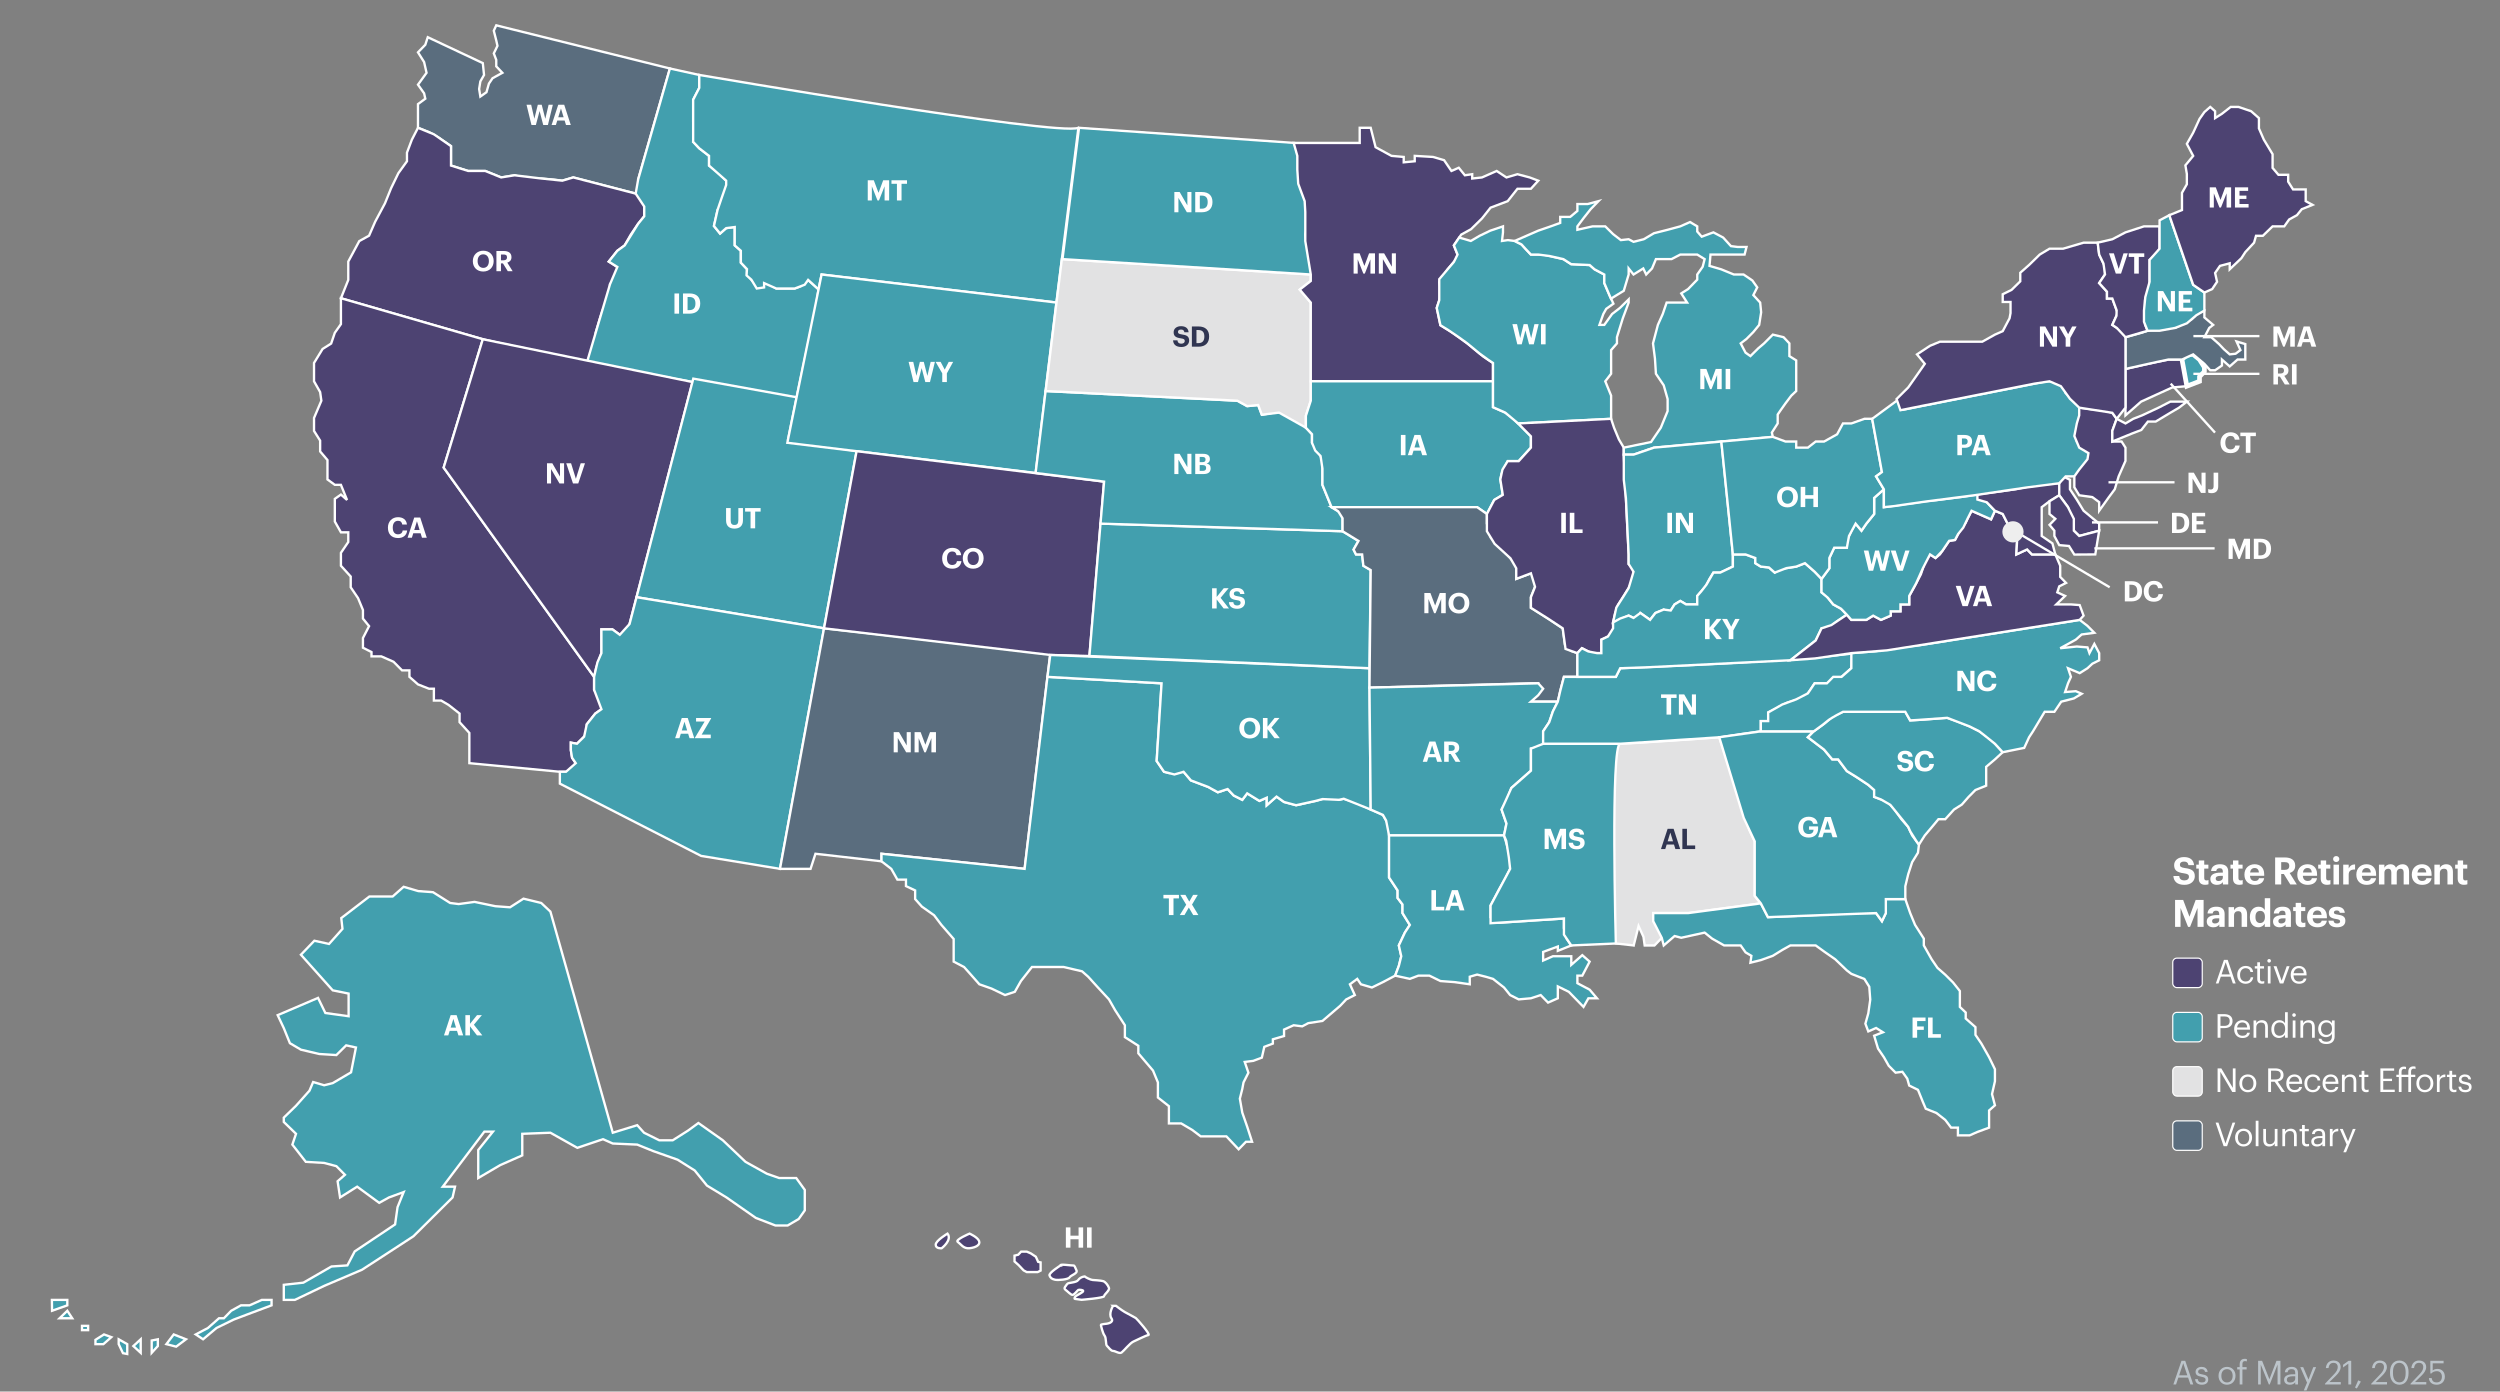 <svg width="1060" height="590" viewBox="0 0 1060 590" fill="none" xmlns="http://www.w3.org/2000/svg">
<rect x="0" y="0" width="1060" height="590" fill="#808080" stroke="none"/>
<g clip-path="url(#clip0_4315_1335)">
<path d="M210.411 10.746L284.045 29.042L270.565 76.149L272.12 78.432L269.526 82.092L243.082 75.231L238.417 76.608L234.784 76.149L229.596 75.69L224.414 76.149L218.193 74.319L212.489 75.231L205.746 72.489H198.486L191.226 70.206V64.256V61.973L185.898 58.281L181.889 56.023L177.224 54.193V48.709V44.136L180.334 41.847L179.818 39.558L177.224 35.904L180.857 30.872L179.818 26.3L177.224 22.18L180.334 18.979L181.373 15.778L204.707 26.753L205.229 31.784L203.668 34.526L203.151 37.734L203.668 40.935L206.262 39.105L207.301 35.444L208.856 33.155L213.005 30.872L210.411 28.123V25.381L209.372 22.639L210.927 19.438L210.411 17.149L209.372 13.036L210.411 10.746Z" fill="#5A6D7E" stroke="white"/>
<path d="M177.224 54.193L174.63 59.225L172.558 64.716V68.376L168.925 73.407L165.815 79.81L163.221 86.213L159.078 93.986L156.484 99.93L152.335 102.219L147.669 110.904V118.684L144.553 126.458L148.096 127.478L204.707 143.835L248.787 153.898L252.413 145.206L252.585 141.01L253.248 138.766L254.141 135.743L255.524 131.489L258.64 125.999V120.515L261.751 116.854V113.194L258.118 110.904L261.751 106.332L264.861 104.049L267.455 99.47L270.565 94.898L273.159 91.697V87.584V82.093H269.526L265.288 80.996L260.374 79.721L255.377 78.426L251.559 77.431L247.321 76.334L243.082 75.231L238.417 76.609L229.596 75.69L218.193 74.319L212.489 75.231L205.746 72.489H198.486L191.227 70.206V66.087V61.973L183.967 56.942L177.224 54.193Z" fill="#4D4372" stroke="white"/>
<path d="M284.045 29.042L296.493 31.784V37.275L293.899 42.306V46.419V51.451L296.493 54.193L293.899 60.143L296.493 62.885L300.642 66.086V70.206L304.792 73.407L307.902 76.608V78.432V82.093V86.212L304.269 88.954L303.364 92.94L302.714 95.816L305.308 99.017L307.902 96.728L311.528 96.269V99.017V104.049L314.122 106.332V111.363L316.717 114.112V116.395L319.827 120.055H322.421H325.531L329.158 122.338H333.83H336.94L339.56 121.35L342.644 118.684L347.068 122.695L345.755 131.03L337.456 169.904L248.787 153.898L258.64 120.514L261.751 113.193L258.118 110.904L261.751 106.332L264.861 104.049L270.565 94.898L273.159 91.696V87.583L269.526 82.093L270.565 76.149L284.045 29.042Z" fill="#429FAE" stroke="white"/>
<path d="M237.378 327.232L199.002 323.578V320.376V317.628V314.427V310.766L194.853 306.194V302.54L190.187 298.879L187.077 297.049H183.967V294.307V292.018H181.889L177.223 290.187L173.597 286.986V284.244H170.48L166.854 280.584L161.665 278.294H157.516V276.47L153.89 274.64V270.521L156.484 265.489L153.89 262.288V258.634L151.812 253.602L148.702 249.024V244.451L144.552 239.879V237.137V234.395L147.669 229.816V225.703H144.552L141.965 221.131V216.552V211.52L144.552 209.697L147.146 211.979L144.552 205.577H141.965L138.848 203.294V198.262V195.061L135.738 191.401V186.828L133.144 182.709V177.225L136.26 169.904L135.738 166.243L133.144 161.671V158.011V153.897L136.777 147.954L140.409 145.665L141.965 141.092L144.552 137.432V134.231V130.57V126.457L204.706 143.834L188.116 198.262L251.897 286.986V292.477L255.007 297.049V300.71L252.413 302.54L248.786 307.112V311.225L244.637 315.345L242.043 314.886V318.087L242.559 321.288L244.114 323.578L243.598 327.232H239.972H237.378Z" fill="#4D4372" stroke="white"/>
<path d="M168.788 228.132C165.98 228.132 164.48 226.404 164.48 223.764V223.668C164.48 221.064 166.304 219.288 168.74 219.288C170.804 219.288 172.34 220.296 172.544 222.408H170.552C170.408 221.376 169.832 220.824 168.752 220.824C167.396 220.824 166.532 221.88 166.532 223.656V223.752C166.532 225.528 167.348 226.56 168.764 226.56C169.832 226.56 170.576 226.02 170.732 224.916H172.64C172.424 227.04 170.9 228.132 168.788 228.132ZM172.813 228L175.633 219.42H178.165L180.949 228H178.921L178.333 226.092H175.225L174.637 228H172.813ZM176.785 221.004L175.645 224.712H177.913L176.785 221.004Z" fill="white"/>
<path d="M293.625 161.99L266.932 264.578V269.15H262.783L259.673 266.861H255.007V276.924L252.776 283.154L251.897 286.98L188.116 198.257L204.713 143.835C204.713 143.835 290.54 161.436 293.631 161.99H293.625Z" fill="#4D4372" stroke="white"/>
<path d="M363.193 191.312L349.388 266.408L269.89 253.214L293.956 160.536L337.788 168.444L334.155 186.28L363.193 191.312Z" fill="#429FAE" stroke="white"/>
<path d="M457.242 54.193L447.911 128.281L348.349 116.388L347.068 122.688L342.644 118.677L341.185 120.731L336.94 122.331H329.164L323.976 120.042V121.872L320.866 122.331L318.584 118.582L316.544 116.777L316.716 114.099L314.122 111.356V106.325L311.528 104.036V96.262L307.902 96.721L305.308 99.01L302.714 95.809L304.269 88.948L305.824 84.375L307.895 78.432V76.602L300.636 70.199V66.079L296.487 62.878L293.893 60.136V42.3L296.487 37.268V31.777C296.487 31.777 448.943 57.847 457.235 54.186L457.242 54.193Z" fill="#429FAE" stroke="white"/>
<path d="M439.096 200.546L447.911 128.288L348.349 116.395L333.83 187.741L439.096 200.546Z" fill="#429FAE" stroke="white"/>
<path d="M330.719 368.396L349.388 266.408L269.89 253.214L266.932 264.578L262.783 269.15L259.673 266.867H255.007V271.892V276.924L253.312 280.82L251.897 286.987V292.477L255.007 300.71L252.413 302.54L248.787 307.113L247.665 312.335L244.637 315.345L242.043 314.886V318.087L242.56 321.289L244.115 323.578L239.972 327.232H237.378V332.264L297.271 362.905L330.719 368.396Z" fill="#429FAE" stroke="white"/>
<path d="M445.317 276.924L434.431 368.396L373.754 361.994V365.195L345.755 361.994L343.677 368.396H330.719L349.388 266.408L445.317 276.924Z" fill="#5A6D7E" stroke="white"/>
<path d="M468.134 204.206L461.914 278.154L445.317 277.701L349.388 266.408L363.193 191.312L468.134 204.206Z" fill="#4D4372" stroke="white"/>
<path d="M530.876 484.107H528.288L525.172 487.308L519.99 481.818H513.769H509.097L505.471 479.075L500.805 476.327H495.617V473.132V469.012L490.952 465.352V458.95L488.874 453.918L485.764 450.264L482.653 446.604V443.402L476.949 439.742V434.71L472.8 428.308L470.206 423.736L465.54 418.704L461.391 414.132L458.797 411.842L451.021 410.012H445.317H441.69H437.541L432.869 415.962L430.281 420.534L426.132 421.905L420.428 419.163L415.24 417.333L411.613 413.213L408.758 410.012L404.354 407.729V402.239V398.125L399.165 392.176L396.055 388.062L390.867 384.402L388.018 381.201V377.54L384.13 375.71V372.968H380.497L377.903 368.396L373.754 365.194V361.993L434.431 368.396L444.119 286.986L492.507 289.728L490.429 322.659L493.546 327.232L495.707 327.793L501.838 327.232L504.948 330.892L508.256 332.142L512.208 333.634L516.357 335.924L520.506 334.553L523.1 337.295L524.598 338.054L526.733 339.125L528.805 336.383L531.303 337.926L533.993 339.584L537.103 338.213V341.414L540.207 338.672L541.252 337.754L544.433 340.037L549.544 341.414L553.694 340.496L557.843 339.584L564.586 337.754L567.696 339.125L569.768 338.666L575.472 340.496L581.177 343.238L586.365 345.528L588.959 350.1V372.056L592.585 377.54V380.742L594.663 383.49V387.144L597.773 392.176L595.696 395.377L593.108 400.867L594.141 405.44L593.108 409.559L591.553 413.673L586.365 416.415L581.699 418.704L577.027 417.333L575.472 415.044L572.362 417.333L574.44 421.905L570.807 423.736L568.213 426.478L560.717 432.88L554.732 433.799L552.138 435.17L548.512 434.71L544.433 436.541V439.283L539.697 440.654V442.484L536.064 443.861L535.025 448.434L531.399 449.805L527.766 450.264L529.321 454.836L527.249 458.95L526.733 461.698L525.694 465.811L526.733 471.755L528.805 477.704L530.876 484.107Z" fill="#429FAE" stroke="white"/>
<path d="M580.66 283.327L580.769 302.088L580.877 312.993L580.947 320.454L581.024 327.698L581.081 333.756L581.145 340.019L581.177 343.239L569.768 338.667L567.697 339.126L560.717 338.807L557.843 339.585L553.694 340.497L549.545 341.415L546.887 340.701L544.433 340.038L541.252 337.755L540.207 338.673L537.103 341.415V338.214L533.993 339.585L528.805 336.384L526.733 339.126L523.1 337.296L520.506 334.553L516.357 335.925L512.208 333.635L504.948 330.893L501.838 327.233L497.95 328.38L493.546 327.233L490.429 322.66L492.507 289.729L444.119 286.987L445.317 277.702L580.66 283.327Z" fill="#429FAE" stroke="white"/>
<path d="M581.177 241.709L580.66 283.326L461.914 278.154L466.617 222.011L569.251 225.244L575.995 229.363L573.917 233.018L574.956 235.077H577.55L578.066 239.879L581.177 241.709Z" fill="#429FAE" stroke="white"/>
<path d="M524.655 169.905L443.335 165.798L439.096 200.546L468.134 204.207L466.617 222.011L569.252 225.245V222.011V219.76V217.93L564.586 215.041L562.317 209.5L560.717 205.578V200.546V198.716V195.521L559.436 192.039L556.288 187.741V184.087L553.694 181.339L549.544 177.678L544.433 174.936H540.213L535.025 175.854L533.47 171.735L528.805 172.194L524.655 169.905Z" fill="#429FAE" stroke="white"/>
<path d="M450.231 109.864L443.334 165.797L524.655 169.904L528.805 172.193L533.47 171.734L535.025 175.854L542.285 174.936L553.694 181.338V176.307L554.401 174.119L554.943 172.468L555.771 169.904V165.797V163.674V161.671V153.898V147.954V143.835V137.891V131.948V128.288L551.099 122.797L555.771 119.136V116.394L450.231 109.864Z" fill="#E2E2E3" stroke="white"/>
<path d="M457.51 54.193L450.499 109.865L556.033 116.395V109.865L554.012 104.113L553.439 99.47L556.033 88.495L553.439 85.294L551.456 79.925L550.328 72.03V66.087L548.773 60.602L457.51 54.193Z" fill="#429FAE" stroke="white"/>
<path d="M555.771 161.672V128.288L551.099 122.798L555.771 119.137V116.395L553.439 102.219V96.275V89.867L553.177 85.294L550.443 77.91L550.067 72.03V66.087L548.512 60.602H576.511V54.193H581.176L583.254 62.426L589.991 66.087L595.179 66.546V68.829L599.845 68.376V66.087L607.627 66.546L612.292 67.917L615.403 72.489L618.513 71.118L621.107 74.319L624.217 73.86V75.69L628.367 75.238L634.587 72.489L638.737 75.238L643.408 73.86L648.59 75.238L652.223 76.609L649.106 80.033H643.408L639.259 85.294L632 88.043L628.367 92.615L623.701 97.187L619.552 99.47L616.442 104.049L617.997 107.933L617.48 109.865L613.848 114.112L610.24 119.673L611.254 124.169L609.182 130.571L610.737 137.892L615.919 141.093L622.146 145.602L628.889 151.156L633.032 153.898V161.672H629.406H612.809H600.367H586.365H575.995H565.625H560.717H555.771Z" fill="#4D4372" stroke="white"/>
<path d="M630.444 217.93L626.295 215.041H620.591H564.586L560.717 205.578V202.377V198.716L559.92 193.359L557.639 191.013L556.287 187.741V184.087L553.693 181.339V176.307L555.771 169.905V165.798V163.674V161.672H633.032V167.622V172.647L638.22 174.936L641.847 177.678L645.48 181.339L649.106 184.999V189.801L643.924 195.521H639.259L636.652 200.897L636.142 203.295L637.181 209.819L633.555 211.98L630.444 217.93Z" fill="#429FAE" stroke="white"/>
<path d="M581.176 241.71L578.066 239.88L577.55 235.078H574.956L573.917 233.018L575.995 229.364L569.251 225.244V219.76L567.371 216.763L564.586 215.041H626.295L630.444 217.93V222.011L632.127 227.993L636.665 232.565L642.886 239.42V245.434L649.106 243.081L652.223 245.434L649.106 253.214V257.716L656.372 262.288L662.593 266.408L663.53 273.282L666.098 275.974L668.814 276.924V283.326V286.987H663.109L661.554 292.937L660.515 297.509H652.223H649.106L652.223 292.477V289.729H649.17L580.66 291.559L581.176 241.71Z" fill="#5A6D7E" stroke="white"/>
<path d="M581.176 343.238L580.66 291.559L652.223 289.729L654.294 292.018L652.223 294.76L649.106 297.509H652.223H660.515L658.444 301.622L656.888 306.194L654.294 310.084V313.515V317.398H649.106V321.288V326.779L644.983 330.42L640.814 334.094L638.736 339.584L636.665 343.238L638.736 349.188L637.704 354.22H588.959L587.709 347.906L586.365 345.528L583.458 344.246L581.176 343.238Z" fill="#429FAE" stroke="white"/>
<path d="M591.553 413.673L593.108 409.56L594.14 405.44L593.108 400.868L595.695 395.377L597.773 392.176L594.663 387.144V383.49L592.585 380.742V377.541L588.958 372.056V365.195V354.22H637.704L639.661 360.743L640.292 365.195V368.396L638.22 372.515L635.626 377.088L633.905 380.378L631.999 383.943V388.975L635.11 391.264L663.109 389.434V393.553L664.269 397.998L666.219 400.868L660.515 403.157V401.327L654.294 403.61V407.27L658.444 405.44H666.219V409.101L670.891 404.987L674.002 407.729L670.891 413.673H668.813V416.874L674.002 419.616L677.112 423.277H673.479L672.752 424.558L671.407 426.937L665.187 420.535L660.515 418.245V420.535V423.277L656.372 425.107L653.255 421.906L649.106 423.277L643.924 423.736L640.292 421.906L637.704 418.704L633.032 415.044L629.922 414.132L626.295 413.22L623.178 414.132V417.333L616.703 416.415L610.737 415.962L606.072 413.673H601.4L597.773 415.044L591.553 413.673Z" fill="#429FAE" stroke="white"/>
<path d="M686.966 399.956L666.226 400.868L663.115 396.295V389.434L632 391.449V383.943L640.298 368.396L639.75 363.594L638.647 356.534L637.71 354.22L638.749 349.188L636.678 343.245L640.827 334.1L649.125 326.786V317.411L654.314 315.352H686.985C686.985 315.352 682.319 397.673 686.985 399.962L686.966 399.956Z" fill="#429FAE" stroke="white"/>
<path d="M692.67 400.868L685.117 400.032C685.117 400.032 682.816 315.339 686.966 315.339C691.115 315.339 728.968 312.597 728.968 312.597L741.657 351.733L744.003 356.732V379.83L746.597 383.031L727.412 385.601L715.863 387.151H700.968V390.581L704.601 393.1V397.673L701.491 400.874H697.342L696.826 397.214L695.685 394.688L694.754 392.641L692.683 400.874L692.67 400.868Z" fill="#E2E2E3" stroke="white"/>
<path d="M778.969 277.804C782.334 277.377 784.864 277.338 785.285 276.898L784.966 283.326L780.817 286.987L774.596 289.729H769.408L767.337 292.93L765.265 295.672L757.585 298.006L753.334 300.251L749.701 302.081V305.742H746.591V310.085L728.961 312.603L686.959 315.346H654.288V310.085L656.882 306.195L658.437 301.622L660.509 297.509L661.548 292.937L663.103 286.993H685.111L686.953 283.333C686.953 283.333 757.655 280.521 778.962 277.81L778.969 277.804Z" fill="#429FAE" stroke="white"/>
<path d="M637.264 95.976L631.891 97.799L627.353 99.98L623.631 102.168L618.698 100.726L616.442 104.049L617.997 107.933L616.442 111.076L613.848 114.112L610.24 118.353V121.93V127.312L609.182 130.571L610.036 134.589L610.737 137.892L614.166 140.009L618.857 143.217L622.146 145.602L627.334 149.881L630.98 152.54L633.032 153.898V158.471V161.672V167.622V172.647L638.22 174.936L643.695 179.54L683.11 177.576V172.111V167.743L680.637 161.672L683.11 158.471V155.722V148.433L685.589 145.602V142.968L688.068 134.958L690.548 128.288V126.942L686.832 130.584L683.524 133.135L680.222 137.758H678.157L679.808 133.135L681.045 130.947L684.091 128.766L682.256 124.793L681.147 122.185L680.222 120.017V116.395L676.092 114.188L674.027 112.371L666.175 112.007L662.873 109.865L654.295 107.933H649.106L646.761 105.445L645.11 103.628L642.223 102.168L639.329 101.804L636.85 102.168L637.264 98.526V95.976Z" fill="#429FAE" stroke="white"/>
<path d="M688.482 192.773V189.801L686.417 186.319L684.352 181.339L683.109 177.576L643.695 179.54L649.106 184.999V189.801L646.417 192.773L643.924 195.521H639.259L637.028 199.124L636.142 203.295L636.703 206.789L637.181 209.818L633.555 211.98L631.216 216.451L630.444 217.93V225.245L633.708 230.576L640.419 236.698L642.886 240.964V245.434L649.106 243.081L650.859 248.84L649.106 253.214V257.716L656.372 262.289L662.593 266.408L663.785 275.164L668.813 276.924L670.719 274.845L674.849 276.924H678.979V274.118V271.204L684.352 268.653L683.938 263.915L684.767 260.274L686.048 256.467L688.482 252.672L690.547 249.343L692.612 245.434V240.964L690.547 239.146V235.078L688.482 192.773Z" fill="#4D4372" stroke="white"/>
<path d="M751.677 185.229L701.287 189.801L692.613 192.773H688.483V189.801L700.045 187.416L704.181 181.339L707.068 174.298V169.197L705.417 163.368L702.11 158.47L701.702 152.081L700.873 145.602L702.938 137.758L705.003 133.134L706.654 128.288H711.198H713.263H715.328L712.849 124.392L715.743 122.568L719.631 118.563V116.395L721.938 113.098L722.766 109.865L719.631 107.932H714.914H712.441L708.719 109.865H705.832H702.11L700.459 113.825L697.979 116.395L696.743 113.825L692.613 116.395L690.548 113.825V116.395L688.483 123.295L683.04 126.636L680.223 120.017V116.395L676.093 114.188L674.027 112.371L666.175 112.007L662.874 109.865L657.099 108.564L652.223 107.932H649.107L646.761 105.445L645.11 103.628L642.223 102.168L652.223 97.799L657.501 95.975L661.529 94.515V91.971H665.761L668.814 89.42V86.506H673.199L677.743 85.294L674.435 88.686L671.548 92.334L668.814 95.975V97.43L675.264 95.975H680.637L683.938 99.253L687.24 101.804L690.548 101.441L692.613 102.531L696.947 101.441L701.287 98.89L707.068 97.43L712.441 95.975L716.571 94.152L719.631 95.975V98.163L721.524 100.35L726.482 98.526L730.612 100.714L733.92 104.355L736.807 104.718H740.523L739.701 107.932H735.985H732.677H728.962H725.246L724.831 112.734L729.784 114.188L735.157 116.395H739.287L743.003 118.926L745.068 121.841L743.417 125.119L746.311 128.288L746.725 132.408L745.896 137.758L743.417 140.787L740.523 143.701L738.05 145.602L740.115 149.53L742.18 150.984L745.482 147.706L747.961 145.602L751.677 141.877L756.222 142.968L758.701 145.602V150.984L761.594 152.808V158.47V161.672V165.798L759.523 167.743L757.05 171.02L754.985 173.935L753.742 175.759V179.54L751.263 183.405L751.677 185.229Z" fill="#429FAE" stroke="white"/>
<path d="M734.742 235.078L729.848 187.212L701.287 189.801L696.08 191.587L692.613 192.773H688.483V203.441L689.382 211.145L689.911 222.011L690.548 235.078V239.146L692.613 242.424L690.548 249.343L688.483 252.672L685.315 257.614L683.938 263.915L690.548 261.001L694.264 262.824L695.507 259.91L699.637 262.824L701.906 259.91L705.418 258.45L707.483 260.274L710.026 256.275L712.441 254.809L714.914 256.275H719.631V252.672L723.181 248.616L724.832 245.434L726.482 242.788H729.376L734.742 240.237V235.078Z" fill="#429FAE" stroke="white"/>
<path d="M783.067 260.636L780.594 258.085L777.286 256.274L774.392 252.671L772.327 251.166V248.252V245.433L769.44 242.423L765.31 238.782L761.594 240.236L754.57 241.333L752.505 242.787L750.026 240.6L746.597 240.236L744.245 238.782V236.595L740.115 235.077H736.807H734.742V238.412V240.236L729.375 242.787H726.482L723.569 247.857L721.408 250.637L719.63 252.671V256.274H714.914L712.441 254.808L710.025 256.274L708.387 258.857L705.417 258.449L701.905 259.909L699.636 262.824L695.506 259.909L692.613 262.014L690.547 261L686.965 262.25L683.938 263.914V266.408L681.765 269.883L678.979 271.203V276.923H677.112L673.434 276.215L670.719 274.844L668.813 276.923V279.582V283.326V286.986H677.112H681.873H685.117L686.965 283.326L699.26 282.879L759.147 279.946L766.132 274.481L769.854 271.567L772.327 266.408H775.221L778.962 263.378L783.067 260.636Z" fill="#429FAE" stroke="white"/>
<path d="M843.374 478.125V474.847V470.836L845.853 468.649L844.617 463.917L845.853 458.452V453.35L843.374 448.249L840.072 442.42L837.593 438.779V435.501L833.463 431.86V429.309L830.983 426.937V420.203L828.09 416.555L824.788 413.277L821.48 410.363L819.008 406.721L815.7 400.867V397.979L811.984 392.15L809.919 387.144L807.854 381.22H802.481H799.593V384.498V387.144L797.936 390.575L795.463 387.144H787.611L749.612 388.872L746.597 383.031L715.857 387.144H708.311H700.962V390.575L704.595 397.666L705.417 400.867L710.025 396.882L712.849 397.615L722.766 395.428L725.94 397.979L731.026 400.867H734.742H738.05L740.115 403.807L742.588 405.261L742.18 408.175L746.597 407.085L751.677 405.261L755.807 402.71L759.115 400.867H763.245H769.854L773.411 403.444L778.114 406.721L783.067 411.46L784.972 412.914L790.505 415.101L792.57 418.379L792.984 423.844L792.156 429.672L790.919 434.041L792.156 437.325L795.463 435.865L798.351 437.688L794.635 439.142L796.286 444.608L798.765 448.249L800.83 451.896L803.724 454.811L806.611 454.441L808.682 457.355L809.504 460.276L813.22 462.093L815.285 467.195L816.528 470.109L821.073 471.933L824.788 474.847L827.268 478.125H830.155V481.403H835.114L838.421 479.943L843.374 478.125Z" fill="#429FAE" stroke="white"/>
<path d="M728.968 312.597L746.597 310.084H769.026L766.547 312.597L769.332 314.72L773.411 317.832L776.872 321.977H779.351L783.067 326.938L787.197 329.489L792.156 332.767L794.635 334.954V337.869L800.416 340.056L803.31 343.238L806.203 347.339L809.09 350.616L810.747 354.219L813.635 358.103L813.22 361.547L810.747 365.558L809.09 370.653L807.854 375.755V381.22H802.481H799.594V384.498V387.144L797.937 390.575L795.464 387.144L749.612 388.872L746.597 383.031L744.003 379.83V375.71V356.732L739.331 346.771L736.948 338.927L734.079 329.451L731.81 321.977L728.968 312.597Z" fill="#429FAE" stroke="white"/>
<path d="M849.155 318.923L845.854 321.978L842.138 325.122V329.49V333.131L837.593 334.955L834.7 337.869L831.813 341.147L828.505 343.239L824.789 347.339H821.895L819.416 350.33L816.114 354.22L813.635 358.104L812.615 356.733L809.983 352.562L809.091 350.617L804.559 345.012L801.506 341.256L797.529 338.96L794.635 337.869V334.955L792.156 332.768L787.197 329.49L783.067 326.939L779.351 321.978H776.872L773.411 317.833L766.547 312.597L769.026 310.085L773.411 306.902L777.286 303.625L781.416 301.801H787.197H797.529H804.546H807.854L809.919 305.448L816.114 305.079L825.618 304.352L829.741 305.812L835.114 307.999L839.244 310.085L842.96 312.597L845.854 315.346L849.155 318.923Z" fill="#429FAE" stroke="white"/>
<path d="M858.244 317.105L849.155 318.929L845.853 315.345L839.244 310.084L835.114 307.999L825.611 304.357L813.176 305.257L809.913 305.448L807.848 301.807H781.41C781.41 301.807 776.528 304.262 774.966 305.582C773.405 306.902 772.531 307.533 772.531 307.533L769.02 310.084H746.591V305.741H749.701V302.081L755.654 298.714L761.581 296.539L766.54 293.982L769.408 289.735H774.596L777.286 286.993H780.823L784.973 283.332V276.93L795.464 276.113L804.967 274.487L813.8 273.582L881.794 262.83L885.096 265.381L887.989 268.295L882.623 269.022L880.143 271.209L873.534 274.851L880.558 274.124L885.102 274.487L885.931 276.93L887.996 273.027L890.061 276.93V279.952L887.167 281.406L885.102 283.332L881.8 285.411L876.842 283.332L878.078 286.993L876.842 289.735L875.605 293.427L880.15 293.064L882.629 294.154L879.327 296.137L873.961 297.508L871.067 301.807H866.937L861.979 310.084L860.328 312.603L858.263 317.105H858.244Z" fill="#429FAE" stroke="white"/>
<path d="M818.325 235.078L816.114 238.413L814.463 243.514L811.569 248.979L809.504 252.672V256.275H807.854H805.789V259.183H801.658V261.032L797.528 262.824L794.22 261.032L791.333 262.824H784.972L783.067 260.637L776.489 265.03L772.327 266.408L769.854 271.567L766.132 274.481L759.146 279.946L769.593 279.175L784.972 276.924L800.014 275.757L881.787 262.824L883.438 261.032L881.787 256.555L878.072 256.275H873.942H871.876L875.592 252.672L872.291 251.167L873.113 248.616L876.007 247.156L873.527 244.611V239.873L871.462 235.078H866.096H861.551L859.486 232.948L854.942 235.078L855.184 230.441L855.35 227.253L851.634 225.015L851.226 222.011L849.155 217.93L845.853 216.559L844.202 220.2L835.942 216.559L834.285 219.836L833.373 221.749L830.983 225.015L828.918 228.943L826.439 229.306L822.513 235.078L820.658 236.595L818.325 235.078Z" fill="#4D4372" stroke="white"/>
<path d="M772.327 245.434L775.635 240.963V236.595L777.7 232.221H779.765H783.067V229.306L784.972 225.015L786.789 222.011L789.268 225.015L791.333 222.011L794.635 217.93V215.041V211.093L798.765 207.452V212.917V215.041L816.114 212.547L821.066 212.05L827.637 211.202L832.5 210.577L838.415 209.633L841.309 211.82L845.853 216.559L844.202 220.2L835.942 216.559L834.285 219.836L832.449 223.682L830.231 226.443L828.918 228.943L826.439 229.306L823.488 233.649L820.658 236.595L818.325 235.077L815.285 240.963L812.462 247.296L809.504 252.672V256.275H805.789V259.183H801.658V261.032L797.528 262.824L794.22 261.032L791.333 262.824H784.972L783.067 260.637L780.594 258.086L777.286 256.275L775.036 253.469L772.327 251.167V245.434Z" fill="#429FAE" stroke="white"/>
<path d="M873.113 204.901L874.764 207.452L873.113 209.997L868.983 212.547L865.681 215.041V222.011V225.015V227.253L870.226 230.403L871.462 235.078H866.096H861.551L859.486 232.948L854.942 235.078L855.35 227.253L851.634 225.015L851.226 222.011L849.155 217.93L845.853 216.559L842.405 212.962L838.415 211.82V209.633L854.528 207.452L866.918 204.901H873.113Z" fill="#4D4372" stroke="white"/>
<path d="M890.048 225.015V222.011L887.569 219.99L883.439 216.559L880.551 211.821L877.658 207.452V204.902V203.441L874.764 201.987L873.113 204.902V209.997L876.829 215.041L878.894 222.011L879.308 225.015L881.584 227.253L890.048 225.015Z" fill="#4D4372" stroke="white"/>
<path d="M888.397 235.078L890.048 225.015L881.584 227.253L879.309 225.015V219.99L876.829 215.041L873.113 209.997L868.983 212.548V217.93L871.463 219.99L868.983 222.541L871.048 225.015V227.253L873.113 231.131L877.244 231.494L879.519 235.135L888.397 235.078Z" fill="#4D4372" stroke="white"/>
<path d="M766.546 189.801L769.854 187.212H773.411L778.937 184.138L781.416 179.54H784.973L790.505 177.576H793.806L797.936 200.164L795.463 201.987L798.765 207.453L794.635 211.094V215.041V217.93L791.333 222.011L789.268 225.015L786.789 222.011L783.978 227.253L783.067 232.221H777.7L775.635 236.596V240.964L772.327 245.434L769.44 242.424L765.31 238.783L761.594 240.237L757.445 240.881L752.505 242.788L750.026 240.6L746.597 240.237L744.245 238.783V236.596L740.115 235.078H734.742L729.847 187.212L751.677 185.229L757.05 187.212H761.594V189.801H766.546Z" fill="#429FAE" stroke="white"/>
<path d="M805.196 169.197L793.807 177.576L797.937 200.164L795.464 201.988L798.765 207.453V215.041L802.762 214.62L814.362 212.956L817.179 212.548L837.001 209.997L859.295 206.687L873.113 204.902L875.829 201.988H880.577L882.642 199.073L884.503 196.522L888.219 194.699L886.568 192.122L882.642 189.801L880.577 187.212L881.17 181.887L882.642 177.576V172.844L880.577 170.657L875.829 166.646L874.178 161.672H867.568L806.904 173.712L805.196 169.197Z" fill="#429FAE" stroke="white"/>
<path d="M890.048 216.558L894.178 210.774L896.657 207.452L898.308 201.987L901.202 195.425V189.8L899.551 187.211H895.625V182.677L897.486 177.576L895.625 175.025L890.048 173.571H887.161L881.584 172.844V176.122L880.57 179.54L879.519 184.864L881.584 189.8L885.503 192.122L885.095 194.698L881.584 199.073L879.519 201.987V206.585L881.584 209.996L887.161 210.774L890.048 212.917V216.558Z" fill="#4D4372" stroke="white"/>
<path d="M920.202 170.293L915.243 172.844L908.226 176.122L904.503 177.576L901.202 179.54L897.486 177.576L895.625 182.677V187.211L904.096 183.768L907.913 182.314L910.705 178.749H914.006L920.202 175.025L923.917 172.844L927.225 170.293H920.202Z" fill="#4D4372" stroke="white"/>
<path d="M927.225 163.738L925.16 152.444H919.372L909.047 154.625L901.201 156.449V161.672V167.016V170.294V174.298V176.122L907.811 170.294L914.21 167.379L921.029 164.28L927.225 163.738Z" fill="#4D4372" stroke="white"/>
<path d="M934.657 155.722V157.539L932.592 159.727V161.672L927.225 163.738L925.16 152.444L927.225 150.257H929.909L932.592 152.444L934.657 155.722Z" fill="#429FAE" stroke="white" stroke-width="2"/>
<path d="M901.202 142.968V152.444V154.988V156.449L903.337 155.951L914.211 153.534L919.373 152.444H925.161L929.909 150.257L934.657 154.261L937.137 156.997H939.202L942.095 154.988V152.444L945.397 155.358L948.705 152.444H952.006V148.796V145.882L948.29 144.791L949.941 148.433L947.876 149.982L945.397 150.257L942.924 148.069L940.852 145.882L937.551 142.968H934.657L936.722 139.033L938.379 137.758L934.657 134.588V131.674L931.77 132.771L929.348 135.29L922.267 139.033H914.211L907.812 141.15L901.202 142.968Z" fill="#5A6D7E" stroke="white"/>
<path d="M889.429 102.895H883.438L874.764 105.445H868.983L864.853 107.932L860.308 112.371L856.593 115.649V119.29L852.877 122.931L849.154 124.755V128.033H852.462V132.771L852.048 134.952L849.154 140.417L845.853 141.877L840.486 144.881H834.285H828.918H822.513L818.325 146.616L812.806 150.257L816.114 154.262L812.806 159L809.09 164.28L804.138 169.197L805.789 173.935L816.114 171.849L862.609 162.66L868.983 161.672L873.801 163.738L877.657 169.088L881.583 172.844L895.624 175.025L897.486 177.576L901.201 172.844V156.449V152.444V148.069V141.514L895.624 137.758L897.9 132.771L895.624 126.579H893.355V123.665L890.048 120.017L892.527 116.376V113.098L890.048 107.932L889.429 102.895Z" fill="#4D4372" stroke="white"/>
<path d="M915.657 95.976V101.077V105.445L914.21 107.933L911.425 110.184V114.922V121.477L909.494 127.204L909.519 137.605L910.571 140.239L901.202 142.968L897.524 139.033L895.625 137.758L897.384 133.9L897.454 131.559L896.288 128.384L895.625 126.579H893.356V123.665L890.048 120.017L891.578 117.766L892.527 116.376L891.871 111.733L890.048 107.933L889.43 102.895L895.625 101.441L901.202 98.526L909.048 95.976H915.657Z" fill="#4D4372" stroke="white"/>
<path d="M934.657 131.674L931.273 133.645L927.225 137.095L922.267 139.033L915.657 140.238H910.571L909.048 136.438V131.674L909.621 125.897L911.425 119.475V114.922V110.183L915.657 105.445V101.077V95.975V93.425L919.787 91.237L929.909 120.75L934.657 124.028V127.306V131.674Z" fill="#429FAE" stroke="white"/>
<path d="M980.508 86.869L977.615 85.293V82.858V80.313H972.248L970.183 77.029V74.115H966.053L963.574 71.2V65.372L959.852 59.179L957.787 54.448V50.073L954.485 47.159L949.112 45.335H945.811L942.095 48.249L939.201 50.073V47.159L937.136 45.335L934.657 47.522L932.592 50.437L929.908 56.265L927.225 61.003L929.908 66.105L926.607 70.11L927.225 73.751V78.126L925.16 81.767V85.293V89.056L919.787 91.237L929.908 120.75L934.657 124.028L937.965 122.567L940.03 119.474L939.201 115.737L941.266 112.734L945.396 111.637V114.188L950.355 109.456L952.006 106.905L955.722 102.894L956.55 99.98H959.444L963.574 95.975H968.526L970.591 93.061L973.899 91.237L975.964 88.686L980.508 86.869Z" fill="#4D4372" stroke="white"/>
<path d="M233.374 386.522L259.818 480.277L270.188 477.076L273.069 480.277L279.525 483.479H285.23L291.737 479.365L296.116 476.158L306.486 483.479L316.104 492.623L325.154 497.655L330.368 499.485H337.602L341.228 504.516V509.548V513.208L338.641 516.862L333.969 519.611H328.787L320.489 516.41L308.041 507.718L299.749 502.686L294.561 496.284L287.301 491.711L276.931 488.051L270.188 485.309L259.818 484.85L255.669 483.019L244.783 486.68L233.374 480.277L221.443 480.736V489.881L212.112 494.001L202.774 499.485V493.082V487.592L209.002 479.818H205.369L187.739 503.145H192.927L191.888 507.718L175.291 524.183L163.366 531.957L153.513 538.359L137.439 545.221L124.991 551.164H120.325V548.422V544.762L128.624 543.85L140.549 536.988L147.292 536.529L150.403 530.586L167.516 519.152L168.555 511.837L171.142 505.435L164.922 507.718L160.772 510.007L151.441 503.145L144.182 507.718L143.143 500.856L146.253 498.114L142.627 494.453L137.439 493.082L129.663 492.623L123.958 485.309L125.514 480.736L120.325 475.705V473.875L125.514 468.843L131.218 462.441L132.773 458.78L137.439 460.151L141.072 459.24L148.847 454.667L150.919 444.145L146.776 443.233L142.627 447.346L135.367 446.894L127.585 445.063L122.92 442.315L120.325 435.912L117.731 430.428L134.845 423.107L137.955 429.51L147.809 430.881V421.277L141.072 419.906L127.585 404.811L133.289 398.868L139.51 400.239L145.214 393.837L144.698 389.264L156.623 380.12H166.477L171.142 376L177.369 377.83L183.59 378.289L187.223 380.572L190.849 382.862L194.482 383.321L201.219 382.403L210.034 384.233L216.261 384.692L221.965 381.031L229.48 382.862L233.374 386.522Z" fill="#429FAE" stroke="white"/>
<path d="M22 551.164L22.07 555.762L28.539 553.466V551.164H22Z" fill="#429FAE" stroke="white"/>
<path d="M25.27 558.945L28.539 555.763L30.617 558.945H25.27Z" fill="#429FAE" stroke="white"/>
<path d="M37.361 562.146H34.767V563.976H37.361V562.146Z" fill="#429FAE" stroke="white"/>
<path d="M40.471 568.089L44.097 565.8L47.208 566.948L43.842 569.919H40.471V568.089Z" fill="#429FAE" stroke="white"/>
<path d="M53.951 574.103V571.749V569.919L50.324 567.859V569.919L52.134 573.745L53.951 574.103Z" fill="#429FAE" stroke="white"/>
<path d="M115.144 551.164H110.995L108.292 552.363L105.807 553.466H102.18L98.031 555.762L94.921 558.944H92.843L88.177 563.057L82.989 565.799L86.1 567.859L91.804 563.057L99.064 559.512L104.768 557.35L115.144 553.466V551.164Z" fill="#429FAE" stroke="white"/>
<path d="M78.84 567.86L73.658 565.8L70.548 569.919L74.691 570.984L78.84 567.86Z" fill="#429FAE" stroke="white"/>
<path d="M66.915 567.859L64.321 568.389V573.599L66.915 570.729V567.859Z" fill="#429FAE" stroke="white"/>
<path d="M59.655 567.859L56.545 570.729L59.655 573.599V567.859Z" fill="#429FAE" stroke="white"/>
<path d="M435.335 530.685H432.964L431.74 531.998L430.159 532.387V534.862L431.823 536.335L434.022 538.656L435.335 539.351H437.884H439.987L441.217 538.732V535.251L440.166 535.021L439.197 532.853L437.094 531.456L435.335 530.685Z" fill="#4D4372" stroke="white"/>
<path d="M449.643 536.565C449.643 536.565 444.551 539.741 444.99 540.818C445.43 541.902 446.016 542.291 447.304 542.598C448.591 542.91 452.976 542.521 453.505 541.59C454.034 540.659 457.107 539.964 456.405 538.574C455.704 537.183 455.704 536.482 455.003 536.565C454.302 536.641 449.12 535.793 449.649 536.565H449.643Z" fill="#4D4372" stroke="white"/>
<path d="M458.592 551.117C458.592 551.117 468.158 550.345 468.158 549.567C468.158 548.789 470.619 547.17 470.179 546.009C469.739 544.848 468.687 543.535 467.808 543.222C466.928 542.91 463.244 542.706 463.244 542.706C462.454 542.68 460.083 541.52 460.083 541.284C460.083 541.048 458.063 541.417 457.183 542.706C456.304 543.994 452.881 543.688 452.448 544.459C452.008 545.231 450.778 546.162 451.746 546.857C452.709 547.552 453.85 548.872 454.64 549.025C455.43 549.178 456.833 547.093 457.183 546.934C457.534 546.781 459.286 546.857 459.286 547.399C459.286 547.941 456.304 549.331 456.042 549.644C455.781 549.956 455.341 550.651 455.781 550.728C456.221 550.804 458.592 551.117 458.592 551.117Z" fill="#4D4372" stroke="white"/>
<path d="M471.932 553.674C471.932 553.674 469.911 557.003 471.231 558.935C472.55 560.868 469.21 561.257 469.21 561.257C469.21 561.257 466.667 561.486 466.75 561.799C466.839 562.111 467.54 565.281 468.331 566.288C469.121 567.296 468.764 570.159 469.338 570.625C469.911 571.09 470.963 572.793 471.925 572.793C472.888 572.793 474.647 574.106 475.526 573.488C476.406 572.869 479.128 569.464 480.53 568.845C481.932 568.227 485.884 566.212 486.935 566.059C487.987 565.906 482.11 559.248 481.581 558.859C481.052 558.47 478.369 557.156 476.903 556.302C475.437 555.447 473.155 553.668 473.155 553.668H471.925L471.932 553.674Z" fill="#4D4372" stroke="white"/>
<path d="M411.108 523.052C411.108 523.052 404.76 525.705 406.098 526.591C407.437 527.477 408.438 529.537 411.108 529.244C413.779 528.95 415.786 527.796 415.117 526.164C414.448 524.531 411.108 523.052 411.108 523.052Z" fill="#4D4372" stroke="white"/>
<path d="M401.752 523.052C401.752 523.052 396.742 525.998 396.742 527.764C396.742 529.531 399.247 529.269 399.247 529.269C399.247 529.269 403.836 525.839 401.752 523.052Z" fill="#4D4372" stroke="white"/>
<path d="M231.924 205V196.42H234.18L237.444 202.072V196.42H239.172V205H237.228L233.652 198.892V205H231.924ZM242.95 205L240.082 196.42H242.134L244.174 203.008L246.214 196.42H248.038L245.182 205H242.95Z" fill="white"/>
<path d="M204.92 113.584C206.372 113.584 207.284 112.468 207.284 110.74V110.644C207.284 108.976 206.396 107.836 204.896 107.836C203.408 107.836 202.508 108.928 202.508 110.656V110.752C202.508 112.504 203.516 113.584 204.92 113.584ZM204.884 115.132C202.196 115.132 200.48 113.272 200.48 110.764V110.668C200.48 108.112 202.352 106.3 204.896 106.3C207.476 106.3 209.312 108.04 209.312 110.62V110.716C209.312 113.272 207.56 115.132 204.884 115.132ZM210.481 115V106.42H213.553C215.581 106.42 216.865 107.248 216.865 109.024V109.072C216.865 110.368 216.109 111.052 215.101 111.352L217.369 115H215.305L213.253 111.688H212.413V115H210.481ZM212.413 110.368H213.505C214.477 110.368 214.969 109.96 214.969 109.132V109.084C214.969 108.208 214.441 107.908 213.505 107.908H212.413V110.368Z" fill="white"/>
<path d="M285.972 133V124.42H287.928V133H285.972ZM291.53 131.488H292.322C294.05 131.488 294.866 130.516 294.866 128.74V128.644C294.866 126.88 294.11 125.932 292.298 125.932H291.53V131.488ZM289.586 133V124.42H292.394C295.406 124.42 296.894 126.052 296.894 128.62V128.716C296.894 131.284 295.394 133 292.382 133H289.586Z" fill="white"/>
<path d="M367.924 85V76.42H370.492L372.496 81.76L374.476 76.42H376.996V85H375.064V78.976L372.688 85H372.052L369.664 78.976V85H367.924ZM380.298 85V77.932H377.982V76.42H384.57V77.932H382.254V85H380.298Z" fill="white"/>
<path d="M387.34 162L385.252 153.42H387.22L388.564 159.348L390.028 153.42H391.684L393.208 159.384L394.6 153.42H396.4L394.312 162H392.332L390.784 156.072L389.212 162H387.34ZM399.514 162V158.304L396.682 153.42H398.818L400.558 156.708L402.262 153.42H404.146L401.47 158.304V162H399.514Z" fill="white"/>
<path d="M403.788 241.132C400.98 241.132 399.48 239.404 399.48 236.764V236.668C399.48 234.064 401.304 232.288 403.74 232.288C405.804 232.288 407.34 233.296 407.544 235.408H405.552C405.408 234.376 404.832 233.824 403.752 233.824C402.396 233.824 401.532 234.88 401.532 236.656V236.752C401.532 238.528 402.348 239.56 403.764 239.56C404.832 239.56 405.576 239.02 405.732 237.916H407.64C407.424 240.04 405.9 241.132 403.788 241.132ZM412.657 239.584C414.109 239.584 415.021 238.468 415.021 236.74V236.644C415.021 234.976 414.133 233.836 412.633 233.836C411.145 233.836 410.245 234.928 410.245 236.656V236.752C410.245 238.504 411.253 239.584 412.657 239.584ZM412.621 241.132C409.933 241.132 408.217 239.272 408.217 236.764V236.668C408.217 234.112 410.089 232.3 412.633 232.3C415.213 232.3 417.049 234.04 417.049 236.62V236.716C417.049 239.272 415.297 241.132 412.621 241.132Z" fill="white"/>
<path d="M311.392 224.132C309.136 224.132 307.852 222.932 307.852 220.652V215.42H309.808V220.532C309.808 221.96 310.228 222.584 311.404 222.584C312.556 222.584 313.06 222.032 313.06 220.46V215.42H315.016V220.58C315.016 222.92 313.708 224.132 311.392 224.132ZM318.235 224V216.932H315.919V215.42H322.507V216.932H320.191V224H318.235Z" fill="white"/>
<path d="M286.252 313L289.072 304.42H291.604L294.388 313H292.36L291.772 311.092H288.664L288.076 313H286.252ZM290.224 306.004L289.084 309.712H291.352L290.224 306.004ZM294.671 313V312.76L298.763 305.932H295.127V304.42H301.511V304.648L297.503 311.476H301.367V313H294.671Z" fill="white"/>
<path d="M188.252 439L191.072 430.42H193.604L196.388 439H194.36L193.772 437.092H190.664L190.076 439H188.252ZM192.224 432.004L191.084 435.712H193.352L192.224 432.004ZM197.321 439V430.42H199.265V434.116L202.265 430.408H204.329L200.933 434.476L204.497 439H202.229L199.265 435.148V439H197.321Z" fill="white"/>
<path d="M451.924 529V520.42H453.868V523.924H457.312V520.42H459.256V529H457.312V525.46H453.868V529H451.924ZM460.896 529V520.42H462.852V529H460.896Z" fill="white"/>
<path d="M378.924 319V310.42H381.18L384.444 316.072V310.42H386.172V319H384.228L380.652 312.892V319H378.924ZM387.778 319V310.42H390.346L392.35 315.76L394.33 310.42H396.85V319H394.918V312.976L392.542 319H391.906L389.518 312.976V319H387.778Z" fill="white"/>
<path d="M495.604 388V380.932H493.288V379.42H499.876V380.932H497.56V388H495.604ZM500.222 388L502.946 383.596L500.426 379.42H502.622L504.254 382.276L505.874 379.42H507.866L505.418 383.536L508.13 388H505.922L504.062 384.808L502.214 388H500.222Z" fill="white"/>
<path d="M529.92 311.584C531.372 311.584 532.284 310.468 532.284 308.74V308.644C532.284 306.976 531.396 305.836 529.896 305.836C528.408 305.836 527.508 306.928 527.508 308.656V308.752C527.508 310.504 528.516 311.584 529.92 311.584ZM529.884 313.132C527.196 313.132 525.48 311.272 525.48 308.764V308.668C525.48 306.112 527.352 304.3 529.896 304.3C532.476 304.3 534.312 306.04 534.312 308.62V308.716C534.312 311.272 532.56 313.132 529.884 313.132ZM535.481 313V304.42H537.425V308.116L540.425 304.408H542.489L539.093 308.476L542.657 313H540.389L537.425 309.148V313H535.481Z" fill="white"/>
<path d="M513.924 258V249.42H515.868V253.116L518.868 249.408H520.932L517.536 253.476L521.1 258H518.832L515.868 254.148V258H513.924ZM524.606 258.132C522.254 258.132 521.174 257.028 521.066 255.312H522.926C523.01 256.08 523.334 256.716 524.606 256.716C525.458 256.716 526.022 256.248 526.022 255.576C526.022 254.892 525.662 254.652 524.402 254.46C522.206 254.172 521.306 253.512 521.306 251.856C521.306 250.392 522.53 249.3 524.426 249.3C526.358 249.3 527.486 250.164 527.642 251.868H525.854C525.734 251.088 525.278 250.728 524.426 250.728C523.574 250.728 523.142 251.124 523.142 251.7C523.142 252.312 523.418 252.6 524.738 252.792C526.814 253.056 527.882 253.62 527.882 255.396C527.882 256.92 526.634 258.132 524.606 258.132Z" fill="white"/>
<path d="M497.924 201V192.42H500.18L503.444 198.072V192.42H505.172V201H503.228L499.652 194.892V201H497.924ZM506.778 201V192.42H510.15C512.022 192.42 512.994 193.188 512.994 194.652V194.7C512.994 195.6 512.562 196.26 511.602 196.536C512.718 196.764 513.318 197.4 513.318 198.552V198.6C513.318 200.172 512.286 201 510.306 201H506.778ZM508.674 199.656H510.006C510.966 199.656 511.398 199.224 511.398 198.444V198.396C511.398 197.604 510.966 197.196 509.91 197.196H508.674V199.656ZM508.674 195.948H509.838C510.774 195.948 511.146 195.612 511.146 194.844V194.796C511.146 194.076 510.738 193.752 509.826 193.752H508.674V195.948Z" fill="white"/>
<path d="M500.924 147.132C498.572 147.132 497.492 146.028 497.384 144.312H499.244C499.328 145.08 499.652 145.716 500.924 145.716C501.776 145.716 502.34 145.248 502.34 144.576C502.34 143.892 501.98 143.652 500.72 143.46C498.524 143.172 497.624 142.512 497.624 140.856C497.624 139.392 498.848 138.3 500.744 138.3C502.676 138.3 503.804 139.164 503.96 140.868H502.172C502.052 140.088 501.596 139.728 500.744 139.728C499.892 139.728 499.46 140.124 499.46 140.7C499.46 141.312 499.736 141.6 501.056 141.792C503.132 142.056 504.2 142.62 504.2 144.396C504.2 145.92 502.952 147.132 500.924 147.132ZM507.304 145.488H508.096C509.824 145.488 510.64 144.516 510.64 142.74V142.644C510.64 140.88 509.884 139.932 508.072 139.932H507.304V145.488ZM505.36 147V138.42H508.168C511.18 138.42 512.668 140.052 512.668 142.62V142.716C512.668 145.284 511.168 147 508.156 147H505.36Z" fill="#303551"/>
<path d="M497.924 90V81.42H500.18L503.444 87.072V81.42H505.172V90H503.228L499.652 83.892V90H497.924ZM508.722 88.488H509.514C511.242 88.488 512.058 87.516 512.058 85.74V85.644C512.058 83.88 511.302 82.932 509.49 82.932H508.722V88.488ZM506.778 90V81.42H509.586C512.598 81.42 514.086 83.052 514.086 85.62V85.716C514.086 88.284 512.586 90 509.574 90H506.778Z" fill="white"/>
<path d="M573.924 116V107.42H576.492L578.496 112.76L580.476 107.42H582.996V116H581.064V109.976L578.688 116H578.052L575.664 109.976V116H573.924ZM584.618 116V107.42H586.874L590.138 113.072V107.42H591.866V116H589.922L586.346 109.892V116H584.618Z" fill="white"/>
<path d="M643.34 146L641.252 137.42H643.22L644.564 143.348L646.028 137.42H647.684L649.208 143.384L650.6 137.42H652.4L650.312 146H648.332L646.784 140.072L645.212 146H643.34ZM653.38 146V137.42H655.336V146H653.38Z" fill="white"/>
<path d="M661.972 226V217.42H663.928V226H661.972ZM665.586 226V217.42H667.53V224.476H671.022V226H665.586Z" fill="white"/>
<path d="M654.924 360V351.42H657.492L659.496 356.76L661.476 351.42H663.996V360H662.064V353.976L659.688 360H659.052L656.664 353.976V360H654.924ZM668.618 360.132C666.266 360.132 665.186 359.028 665.078 357.312H666.938C667.022 358.08 667.346 358.716 668.618 358.716C669.47 358.716 670.034 358.248 670.034 357.576C670.034 356.892 669.674 356.652 668.414 356.46C666.218 356.172 665.318 355.512 665.318 353.856C665.318 352.392 666.542 351.3 668.438 351.3C670.37 351.3 671.498 352.164 671.654 353.868H669.866C669.746 353.088 669.29 352.728 668.438 352.728C667.586 352.728 667.154 353.124 667.154 353.7C667.154 354.312 667.43 354.6 668.75 354.792C670.826 355.056 671.894 355.62 671.894 357.396C671.894 358.92 670.646 360.132 668.618 360.132Z" fill="white"/>
<path d="M704.252 360L707.072 351.42H709.604L712.388 360H710.36L709.772 358.092H706.664L706.076 360H704.252ZM708.224 353.004L707.084 356.712H709.352L708.224 353.004ZM713.321 360V351.42H715.265V358.476H718.757V360H713.321Z" fill="#303551"/>
<path d="M766.848 355.132C764.04 355.132 762.48 353.308 762.48 350.764V350.668C762.48 348.088 764.316 346.288 766.848 346.288C768.756 346.288 770.46 347.164 770.664 349.288H768.732C768.564 348.28 767.904 347.824 766.872 347.824C765.384 347.824 764.508 348.94 764.508 350.692V350.788C764.508 352.444 765.216 353.632 766.896 353.632C768.336 353.632 768.924 352.804 768.96 351.82H767.028V350.404H770.88V351.316C770.88 353.608 769.416 355.132 766.848 355.132ZM770.895 355L773.715 346.42H776.247L779.031 355H777.003L776.415 353.092H773.307L772.719 355H770.895ZM774.867 348.004L773.727 351.712H775.995L774.867 348.004Z" fill="white"/>
<path d="M807.924 327.132C805.572 327.132 804.492 326.028 804.384 324.312H806.244C806.328 325.08 806.652 325.716 807.924 325.716C808.776 325.716 809.34 325.248 809.34 324.576C809.34 323.892 808.98 323.652 807.72 323.46C805.524 323.172 804.624 322.512 804.624 320.856C804.624 319.392 805.848 318.3 807.744 318.3C809.676 318.3 810.804 319.164 810.96 320.868H809.172C809.052 320.088 808.596 319.728 807.744 319.728C806.892 319.728 806.46 320.124 806.46 320.7C806.46 321.312 806.736 321.6 808.056 321.792C810.132 322.056 811.2 322.62 811.2 324.396C811.2 325.92 809.952 327.132 807.924 327.132ZM816.165 327.132C813.357 327.132 811.857 325.404 811.857 322.764V322.668C811.857 320.064 813.681 318.288 816.117 318.288C818.181 318.288 819.717 319.296 819.921 321.408H817.929C817.785 320.376 817.209 319.824 816.129 319.824C814.773 319.824 813.909 320.88 813.909 322.656V322.752C813.909 324.528 814.725 325.56 816.141 325.56C817.209 325.56 817.953 325.02 818.109 323.916H820.017C819.801 326.04 818.277 327.132 816.165 327.132Z" fill="white"/>
<path d="M829.924 293V284.42H832.18L835.444 290.072V284.42H837.172V293H835.228L831.652 286.892V293H829.924ZM842.642 293.132C839.834 293.132 838.334 291.404 838.334 288.764V288.668C838.334 286.064 840.158 284.288 842.594 284.288C844.658 284.288 846.194 285.296 846.398 287.408H844.406C844.262 286.376 843.686 285.824 842.606 285.824C841.25 285.824 840.386 286.88 840.386 288.656V288.752C840.386 290.528 841.202 291.56 842.618 291.56C843.686 291.56 844.43 291.02 844.586 289.916H846.494C846.278 292.04 844.754 293.132 842.642 293.132Z" fill="white"/>
<path d="M832.096 257L829.228 248.42H831.28L833.32 255.008L835.36 248.42H837.184L834.328 257H832.096ZM836.524 257L839.344 248.42H841.876L844.66 257H842.632L842.044 255.092H838.936L838.348 257H836.524ZM840.496 250.004L839.356 253.712H841.624L840.496 250.004Z" fill="white"/>
<path d="M792.34 242L790.252 233.42H792.22L793.564 239.348L795.028 233.42H796.684L798.208 239.384L799.6 233.42H801.4L799.312 242H797.332L795.784 236.072L794.212 242H792.34ZM804.563 242L801.695 233.42H803.747L805.787 240.008L807.827 233.42H809.651L806.795 242H804.563Z" fill="white"/>
<path d="M829.924 193V184.42H832.888C834.976 184.42 836.164 185.344 836.164 187.156V187.204C836.164 189.016 834.904 189.88 832.948 189.88H831.856V193H829.924ZM831.856 188.524H832.84C833.788 188.524 834.292 188.068 834.292 187.216V187.168C834.292 186.256 833.764 185.896 832.84 185.896H831.856V188.524ZM835.926 193L838.746 184.42H841.278L844.062 193H842.034L841.446 191.092H838.338L837.75 193H835.926ZM839.898 186.004L838.758 189.712H841.026L839.898 186.004Z" fill="white"/>
<path d="M864.924 147V138.42H867.18L870.444 144.072V138.42H872.172V147H870.228L866.652 140.892V147H864.924ZM875.842 147V143.304L873.01 138.42H875.146L876.886 141.708L878.59 138.42H880.474L877.798 143.304V147H875.842Z" fill="white"/>
<path d="M897.096 116L894.228 107.42H896.28L898.32 114.008L900.36 107.42H902.184L899.328 116H897.096ZM904.895 116V108.932H902.579V107.42H909.167V108.932H906.851V116H904.895Z" fill="white"/>
<path d="M963.924 147V138.42H966.492L968.496 143.76L970.476 138.42H972.996V147H971.064V140.976L968.688 147H968.052L965.664 140.976V147H963.924ZM973.946 147L976.766 138.42H979.298L982.082 147H980.054L979.466 145.092H976.358L975.77 147H973.946ZM977.918 140.004L976.778 143.712H979.046L977.918 140.004Z" fill="white"/>
<path d="M963.924 163V154.42H966.996C969.024 154.42 970.308 155.248 970.308 157.024V157.072C970.308 158.368 969.552 159.052 968.544 159.352L970.812 163H968.748L966.696 159.688H965.856V163H963.924ZM965.856 158.368H966.948C967.92 158.368 968.412 157.96 968.412 157.132V157.084C968.412 156.208 967.884 155.908 966.948 155.908H965.856V158.368ZM971.795 163V154.42H973.751V163H971.795Z" fill="white"/>
<path d="M927.924 209V200.42H930.18L933.444 206.072V200.42H935.172V209H933.228L929.652 202.892V209H927.924ZM937.702 209.108C936.958 209.108 936.574 209 936.274 208.844V207.356C936.562 207.464 936.85 207.56 937.354 207.56C938.086 207.56 938.566 207.188 938.566 206.204V200.42H940.522V206.228C940.522 208.172 939.466 209.108 937.702 209.108Z" fill="white"/>
<path d="M922.868 224.488H923.66C925.388 224.488 926.204 223.516 926.204 221.74V221.644C926.204 219.88 925.448 218.932 923.636 218.932H922.868V224.488ZM920.924 226V217.42H923.732C926.744 217.42 928.232 219.052 928.232 221.62V221.716C928.232 224.284 926.732 226 923.72 226H920.924ZM929.391 226V217.42H934.983V218.932H931.323V220.936H934.251V222.352H931.323V224.488H935.175V226H929.391Z" fill="white"/>
<path d="M944.924 237V228.42H947.492L949.496 233.76L951.476 228.42H953.996V237H952.064V230.976L949.688 237H949.052L946.664 230.976V237H944.924ZM957.562 235.488H958.354C960.082 235.488 960.898 234.516 960.898 232.74V232.644C960.898 230.88 960.142 229.932 958.33 229.932H957.562V235.488ZM955.618 237V228.42H958.426C961.438 228.42 962.926 230.052 962.926 232.62V232.716C962.926 235.284 961.426 237 958.414 237H955.618Z" fill="white"/>
<path d="M902.868 253.488H903.66C905.388 253.488 906.204 252.516 906.204 250.74V250.644C906.204 248.88 905.448 247.932 903.636 247.932H902.868V253.488ZM900.924 255V246.42H903.732C906.744 246.42 908.232 248.052 908.232 250.62V250.716C908.232 253.284 906.732 255 903.72 255H900.924ZM913.255 255.132C910.447 255.132 908.947 253.404 908.947 250.764V250.668C908.947 248.064 910.771 246.288 913.207 246.288C915.271 246.288 916.807 247.296 917.011 249.408H915.019C914.875 248.376 914.299 247.824 913.219 247.824C911.863 247.824 910.999 248.88 910.999 250.656V250.752C910.999 252.528 911.815 253.56 913.231 253.56C914.299 253.56 915.043 253.02 915.199 251.916H917.107C916.891 254.04 915.367 255.132 913.255 255.132Z" fill="white"/>
<path d="M945.788 192.132C942.98 192.132 941.48 190.404 941.48 187.764V187.668C941.48 185.064 943.304 183.288 945.74 183.288C947.804 183.288 949.34 184.296 949.544 186.408H947.552C947.408 185.376 946.832 184.824 945.752 184.824C944.396 184.824 943.532 185.88 943.532 187.656V187.752C943.532 189.528 944.348 190.56 945.764 190.56C946.832 190.56 947.576 190.02 947.732 188.916H949.64C949.424 191.04 947.9 192.132 945.788 192.132ZM952.223 192V184.932H949.907V183.42H956.495V184.932H954.179V192H952.223Z" fill="white"/>
<path d="M914.924 132V123.42H917.18L920.444 129.072V123.42H922.172V132H920.228L916.652 125.892V132H914.924ZM923.778 132V123.42H929.37V124.932H925.71V126.936H928.638V128.352H925.71V130.488H929.562V132H923.778Z" fill="white"/>
<path d="M936.924 88V79.42H939.492L941.496 84.76L943.476 79.42H945.996V88H944.064V81.976L941.688 88H941.052L938.664 81.976V88H936.924ZM947.618 88V79.42H953.21V80.932H949.55V82.936H952.478V84.352H949.55V86.488H953.402V88H947.618Z" fill="white"/>
<path d="M810.924 440V431.42H816.432V432.944H812.868V435.212H815.688V436.676H812.868V440H810.924ZM817.493 440V431.42H819.437V438.476H822.929V440H817.493Z" fill="white"/>
<path d="M706.604 303V295.932H704.288V294.42H710.876V295.932H708.56V303H706.604ZM711.844 303V294.42H714.1L717.364 300.072V294.42H719.092V303H717.148L713.572 296.892V303H711.844Z" fill="white"/>
<path d="M722.924 271V262.42H724.868V266.116L727.868 262.408H729.932L726.536 266.476L730.1 271H727.832L724.868 267.148V271H722.924ZM732.975 271V267.304L730.143 262.42H732.279L734.019 265.708L735.723 262.42H737.607L734.931 267.304V271H732.975Z" fill="white"/>
<path d="M706.972 226V217.42H708.928V226H706.972ZM710.586 226V217.42H712.842L716.106 223.072V217.42H717.834V226H715.89L712.314 219.892V226H710.586Z" fill="white"/>
<path d="M720.924 165V156.42H723.492L725.496 161.76L727.476 156.42H729.996V165H728.064V158.976L725.688 165H725.052L722.664 158.976V165H720.924ZM731.666 165V156.42H733.622V165H731.666Z" fill="white"/>
<path d="M757.92 213.584C759.372 213.584 760.284 212.468 760.284 210.74V210.644C760.284 208.976 759.396 207.836 757.896 207.836C756.408 207.836 755.508 208.928 755.508 210.656V210.752C755.508 212.504 756.516 213.584 757.92 213.584ZM757.884 215.132C755.196 215.132 753.48 213.272 753.48 210.764V210.668C753.48 208.112 755.352 206.3 757.896 206.3C760.476 206.3 762.312 208.04 762.312 210.62V210.716C762.312 213.272 760.56 215.132 757.884 215.132ZM763.481 215V206.42H765.425V209.924H768.869V206.42H770.813V215H768.869V211.46H765.425V215H763.481Z" fill="white"/>
<path d="M593.972 193V184.42H595.928V193H593.972ZM596.914 193L599.734 184.42H602.266L605.05 193H603.022L602.434 191.092H599.326L598.738 193H596.914ZM600.886 186.004L599.746 189.712H602.014L600.886 186.004Z" fill="white"/>
<path d="M603.924 260V251.42H606.492L608.496 256.76L610.476 251.42H612.996V260H611.064V253.976L608.688 260H608.052L605.664 253.976V260H603.924ZM618.614 258.584C620.066 258.584 620.978 257.468 620.978 255.74V255.644C620.978 253.976 620.09 252.836 618.59 252.836C617.102 252.836 616.202 253.928 616.202 255.656V255.752C616.202 257.504 617.21 258.584 618.614 258.584ZM618.578 260.132C615.89 260.132 614.174 258.272 614.174 255.764V255.668C614.174 253.112 616.046 251.3 618.59 251.3C621.17 251.3 623.006 253.04 623.006 255.62V255.716C623.006 258.272 621.254 260.132 618.578 260.132Z" fill="white"/>
<path d="M603.252 323L606.072 314.42H608.604L611.388 323H609.36L608.772 321.092H605.664L605.076 323H603.252ZM607.224 316.004L606.084 319.712H608.352L607.224 316.004ZM612.321 323V314.42H615.393C617.421 314.42 618.705 315.248 618.705 317.024V317.072C618.705 318.368 617.949 319.052 616.941 319.352L619.209 323H617.145L615.093 319.688H614.253V323H612.321ZM614.253 318.368H615.345C616.317 318.368 616.809 317.96 616.809 317.132V317.084C616.809 316.208 616.281 315.908 615.345 315.908H614.253V318.368Z" fill="white"/>
<path d="M606.924 386V377.42H608.868V384.476H612.36V386H606.924ZM612.785 386L615.605 377.42H618.137L620.921 386H618.893L618.305 384.092H615.197L614.609 386H612.785ZM616.757 379.004L615.617 382.712H617.885L616.757 379.004Z" fill="white"/>
<path d="M225.34 53L223.252 44.42H225.22L226.564 50.348L228.028 44.42H229.684L231.208 50.384L232.6 44.42H234.4L232.312 53H230.332L228.784 47.072L227.212 53H225.34ZM233.875 53L236.695 44.42H239.227L242.011 53H239.983L239.395 51.092H236.287L235.699 53H233.875ZM237.847 46.004L236.707 49.712H238.975L237.847 46.004Z" fill="white"/>
<line x1="930" y1="142.5" x2="958" y2="142.5" stroke="white"/>
<line x1="930" y1="158.5" x2="958" y2="158.5" stroke="white"/>
<line x1="894" y1="204.5" x2="922" y2="204.5" stroke="white"/>
<line x1="887" y1="221.5" x2="915" y2="221.5" stroke="white"/>
<line x1="888" y1="232.5" x2="939" y2="232.5" stroke="white"/>
<path d="M856.5 226.5L894.5 249" stroke="white"/>
<line x1="920.371" y1="162.664" x2="939.159" y2="183.425" stroke="white"/>
<circle cx="853.5" cy="225.5" r="4.5" fill="#EEEEEE"/>
<path d="M926.232 375.176C923.096 375.176 921.656 373.704 921.512 371.416H923.992C924.104 372.44 924.536 373.288 926.232 373.288C927.368 373.288 928.12 372.664 928.12 371.768C928.12 370.856 927.64 370.536 925.96 370.28C923.032 369.896 921.832 369.016 921.832 366.808C921.832 364.856 923.464 363.4 925.992 363.4C928.568 363.4 930.072 364.552 930.28 366.824H927.896C927.736 365.784 927.128 365.304 925.992 365.304C924.856 365.304 924.28 365.832 924.28 366.6C924.28 367.416 924.648 367.8 926.408 368.056C929.176 368.408 930.6 369.16 930.6 371.528C930.6 373.56 928.936 375.176 926.232 375.176ZM934.994 375.16C933.234 375.16 932.29 374.264 932.29 372.52V368.28H931.218V366.632H932.29V364.824H934.594V366.632H936.354V368.28H934.594V372.312C934.594 372.984 934.93 373.304 935.522 373.304C935.874 373.304 936.13 373.256 936.402 373.144V374.936C936.082 375.048 935.618 375.16 934.994 375.16ZM939.984 375.176C938.464 375.176 937.184 374.44 937.184 372.68C937.184 370.728 938.976 369.992 941.536 369.992H942.48V369.656C942.48 368.664 942.176 368.12 941.12 368.12C940.208 368.12 939.792 368.584 939.696 369.304H937.504C937.648 367.32 939.216 366.44 941.264 366.44C943.312 366.44 944.768 367.272 944.768 369.544V375H942.512V373.992C942.032 374.664 941.296 375.176 939.984 375.176ZM940.672 373.56C941.696 373.56 942.48 373 942.48 372.072V371.368H941.584C940.24 371.368 939.456 371.656 939.456 372.552C939.456 373.16 939.824 373.56 940.672 373.56ZM949.495 375.16C947.735 375.16 946.791 374.264 946.791 372.52V368.28H945.719V366.632H946.791V364.824H949.095V366.632H950.855V368.28H949.095V372.312C949.095 372.984 949.431 373.304 950.023 373.304C950.375 373.304 950.631 373.256 950.903 373.144V374.936C950.583 375.048 950.119 375.16 949.495 375.16ZM956.006 375.176C953.478 375.176 951.638 373.592 951.638 370.92V370.792C951.638 368.152 953.51 366.44 955.942 366.44C958.102 366.44 960.022 367.704 960.022 370.696V371.336H953.99C954.054 372.728 954.806 373.528 956.07 373.528C957.142 373.528 957.67 373.064 957.814 372.36H960.006C959.734 374.168 958.294 375.176 956.006 375.176ZM954.022 369.912H957.766C957.686 368.648 957.046 368.04 955.942 368.04C954.902 368.04 954.198 368.728 954.022 369.912ZM964.656 375V363.56H968.752C971.456 363.56 973.168 364.664 973.168 367.032V367.096C973.168 368.824 972.16 369.736 970.816 370.136L973.84 375H971.088L968.352 370.584H967.232V375H964.656ZM967.232 368.824H968.688C969.984 368.824 970.64 368.28 970.64 367.176V367.112C970.64 365.944 969.936 365.544 968.688 365.544H967.232V368.824ZM978.421 375.176C975.893 375.176 974.053 373.592 974.053 370.92V370.792C974.053 368.152 975.925 366.44 978.357 366.44C980.517 366.44 982.437 367.704 982.437 370.696V371.336H976.405C976.469 372.728 977.221 373.528 978.485 373.528C979.557 373.528 980.085 373.064 980.229 372.36H982.421C982.149 374.168 980.709 375.176 978.421 375.176ZM976.437 369.912H980.181C980.101 368.648 979.461 368.04 978.357 368.04C977.317 368.04 976.613 368.728 976.437 369.912ZM986.692 375.16C984.932 375.16 983.988 374.264 983.988 372.52V368.28H982.916V366.632H983.988V364.824H986.292V366.632H988.052V368.28H986.292V372.312C986.292 372.984 986.628 373.304 987.22 373.304C987.572 373.304 987.828 373.256 988.1 373.144V374.936C987.78 375.048 987.316 375.16 986.692 375.16ZM989.411 375V366.632H991.715V375H989.411ZM990.547 365.496C989.811 365.496 989.235 364.952 989.235 364.232C989.235 363.512 989.811 362.968 990.547 362.968C991.299 362.968 991.875 363.512 991.875 364.232C991.875 364.952 991.299 365.496 990.547 365.496ZM993.527 375V366.632H995.847V368.232C996.375 367.112 997.191 366.52 998.551 366.504V368.664C996.839 368.648 995.847 369.208 995.847 370.808V375H993.527ZM1003.45 375.176C1000.93 375.176 999.086 373.592 999.086 370.92V370.792C999.086 368.152 1000.96 366.44 1003.39 366.44C1005.55 366.44 1007.47 367.704 1007.47 370.696V371.336H1001.44C1001.5 372.728 1002.25 373.528 1003.52 373.528C1004.59 373.528 1005.12 373.064 1005.26 372.36H1007.45C1007.18 374.168 1005.74 375.176 1003.45 375.176ZM1001.47 369.912H1005.21C1005.13 368.648 1004.49 368.04 1003.39 368.04C1002.35 368.04 1001.65 368.728 1001.47 369.912ZM1008.67 375V366.632H1010.99V367.912C1011.4 367.128 1012.3 366.44 1013.55 366.44C1014.65 366.44 1015.48 366.904 1015.88 367.896C1016.56 366.888 1017.64 366.44 1018.7 366.44C1020.25 366.44 1021.45 367.416 1021.45 369.64V375H1019.15V369.896C1019.15 368.824 1018.67 368.344 1017.84 368.344C1016.94 368.344 1016.22 368.92 1016.22 370.056V375H1013.92V369.896C1013.92 368.824 1013.42 368.344 1012.6 368.344C1011.71 368.344 1010.99 368.92 1010.99 370.056V375H1008.67ZM1026.97 375.176C1024.44 375.176 1022.6 373.592 1022.6 370.92V370.792C1022.6 368.152 1024.47 366.44 1026.91 366.44C1029.07 366.44 1030.99 367.704 1030.99 370.696V371.336H1024.95C1025.02 372.728 1025.77 373.528 1027.03 373.528C1028.11 373.528 1028.63 373.064 1028.78 372.36H1030.97C1030.7 374.168 1029.26 375.176 1026.97 375.176ZM1024.99 369.912H1028.73C1028.65 368.648 1028.01 368.04 1026.91 368.04C1025.87 368.04 1025.16 368.728 1024.99 369.912ZM1032.18 375V366.632H1034.5V367.96C1034.92 367.128 1035.83 366.44 1037.22 366.44C1038.87 366.44 1040.04 367.432 1040.04 369.672V375H1037.72V370.008C1037.72 368.872 1037.27 368.328 1036.25 368.328C1035.26 368.328 1034.5 368.936 1034.5 370.168V375H1032.18ZM1044.76 375.16C1043 375.16 1042.06 374.264 1042.06 372.52V368.28H1040.99V366.632H1042.06V364.824H1044.36V366.632H1046.12V368.28H1044.36V372.312C1044.36 372.984 1044.7 373.304 1045.29 373.304C1045.64 373.304 1045.9 373.256 1046.17 373.144V374.936C1045.85 375.048 1045.39 375.16 1044.76 375.16ZM922.232 393V381.56H925.656L928.328 388.68L930.968 381.56H934.328V393H931.752V384.968L928.584 393H927.736L924.552 384.968V393H922.232ZM938.46 393.176C936.94 393.176 935.66 392.44 935.66 390.68C935.66 388.728 937.452 387.992 940.012 387.992H940.956V387.656C940.956 386.664 940.652 386.12 939.596 386.12C938.684 386.12 938.268 386.584 938.172 387.304H935.98C936.124 385.32 937.692 384.44 939.74 384.44C941.788 384.44 943.244 385.272 943.244 387.544V393H940.988V391.992C940.508 392.664 939.772 393.176 938.46 393.176ZM939.148 391.56C940.172 391.56 940.956 391 940.956 390.072V389.368H940.06C938.716 389.368 937.932 389.656 937.932 390.552C937.932 391.16 938.3 391.56 939.148 391.56ZM944.915 393V384.632H947.235V385.96C947.651 385.128 948.563 384.44 949.955 384.44C951.603 384.44 952.771 385.432 952.771 387.672V393H950.451V388.008C950.451 386.872 950.003 386.328 948.979 386.328C947.987 386.328 947.235 386.936 947.235 388.168V393H944.915ZM957.575 393.176C955.543 393.176 953.943 391.72 953.943 388.936V388.808C953.943 386.056 955.527 384.44 957.623 384.44C958.967 384.44 959.799 385.032 960.263 385.88V380.84H962.567V393H960.263V391.608C959.831 392.456 958.807 393.176 957.575 393.176ZM958.263 391.368C959.479 391.368 960.327 390.552 960.327 388.856V388.728C960.327 387.064 959.591 386.216 958.327 386.216C957.031 386.216 956.311 387.096 956.311 388.76V388.888C956.311 390.552 957.111 391.368 958.263 391.368ZM966.563 393.176C965.043 393.176 963.763 392.44 963.763 390.68C963.763 388.728 965.555 387.992 968.115 387.992H969.059V387.656C969.059 386.664 968.755 386.12 967.699 386.12C966.787 386.12 966.371 386.584 966.275 387.304H964.083C964.227 385.32 965.795 384.44 967.843 384.44C969.891 384.44 971.347 385.272 971.347 387.544V393H969.091V391.992C968.611 392.664 967.875 393.176 966.563 393.176ZM967.251 391.56C968.275 391.56 969.059 391 969.059 390.072V389.368H968.163C966.819 389.368 966.035 389.656 966.035 390.552C966.035 391.16 966.403 391.56 967.251 391.56ZM976.074 393.16C974.314 393.16 973.37 392.264 973.37 390.52V386.28H972.298V384.632H973.37V382.824H975.674V384.632H977.434V386.28H975.674V390.312C975.674 390.984 976.01 391.304 976.602 391.304C976.954 391.304 977.21 391.256 977.482 391.144V392.936C977.162 393.048 976.698 393.16 976.074 393.16ZM982.585 393.176C980.057 393.176 978.217 391.592 978.217 388.92V388.792C978.217 386.152 980.089 384.44 982.521 384.44C984.681 384.44 986.601 385.704 986.601 388.696V389.336H980.569C980.633 390.728 981.385 391.528 982.649 391.528C983.721 391.528 984.249 391.064 984.393 390.36H986.585C986.313 392.168 984.873 393.176 982.585 393.176ZM980.601 387.912H984.345C984.265 386.648 983.625 386.04 982.521 386.04C981.481 386.04 980.777 386.728 980.601 387.912ZM990.918 393.176C988.662 393.176 987.35 392.184 987.27 390.376H989.43C989.526 391.128 989.894 391.56 990.902 391.56C991.798 391.56 992.214 391.224 992.214 390.648C992.214 390.072 991.718 389.832 990.518 389.656C988.294 389.32 987.43 388.68 987.43 387.048C987.43 385.304 989.03 384.44 990.742 384.44C992.598 384.44 993.99 385.112 994.198 387.032H992.07C991.942 386.344 991.558 386.024 990.758 386.024C990.006 386.024 989.574 386.376 989.574 386.888C989.574 387.416 989.974 387.624 991.19 387.8C993.286 388.104 994.438 388.632 994.438 390.424C994.438 392.232 993.126 393.176 990.918 393.176Z" fill="white"/>
<rect x="921.25" y="406.25" width="12.5" height="12.5" rx="1.75" fill="#4D4372" stroke="white" stroke-width="0.5"/>
<path d="M939.504 417L942.948 406.99H944.544L947.932 417H946.728L945.748 414.116H941.618L940.652 417H939.504ZM943.69 407.998L941.954 413.15H945.426L943.69 407.998ZM952.163 417.126C950.119 417.126 948.579 415.684 948.579 413.416V413.304C948.579 411.064 950.175 409.552 952.135 409.552C953.661 409.552 955.089 410.252 955.313 412.114H954.165C953.983 410.952 953.143 410.518 952.135 410.518C950.805 410.518 949.783 411.582 949.783 413.304V413.416C949.783 415.208 950.763 416.16 952.177 416.16C953.213 416.16 954.151 415.558 954.277 414.368H955.355C955.201 415.95 953.927 417.126 952.163 417.126ZM959.055 417.098C957.725 417.098 957.081 416.314 957.081 415.166V410.658H956.031V409.678H957.081V408.012H958.243V409.678H959.951V410.658H958.243V415.054C958.243 415.768 958.565 416.118 959.153 416.118C959.517 416.118 959.797 416.062 960.049 415.964V416.944C959.811 417.028 959.531 417.098 959.055 417.098ZM961.553 417V409.678H962.715V417H961.553ZM962.113 408.152C961.693 408.152 961.343 407.802 961.343 407.382C961.343 406.962 961.693 406.612 962.113 406.612C962.533 406.612 962.883 406.962 962.883 407.382C962.883 407.802 962.533 408.152 962.113 408.152ZM966.648 417L963.988 409.678H965.248L967.418 415.824L969.56 409.678H970.764L968.132 417H966.648ZM974.803 417.126C972.731 417.126 971.261 415.67 971.261 413.416V413.304C971.261 411.092 972.675 409.552 974.691 409.552C976.385 409.552 977.981 410.574 977.981 413.192V413.57H972.465C972.521 415.236 973.319 416.16 974.817 416.16C975.951 416.16 976.609 415.74 976.763 414.886H977.925C977.673 416.356 976.455 417.126 974.803 417.126ZM972.507 412.632H976.791C976.679 411.12 975.895 410.518 974.691 410.518C973.501 410.518 972.703 411.33 972.507 412.632Z" fill="white"/>
<rect x="921.25" y="429.25" width="12.5" height="12.5" rx="1.75" fill="#429FAE" stroke="white" stroke-width="0.5"/>
<path d="M940.26 440V429.99H943.102C945.02 429.99 946.602 430.83 946.602 432.916V432.972C946.602 435.1 945.006 435.926 943.102 435.926H941.478V440H940.26ZM941.478 434.96H943.186C944.614 434.96 945.384 434.26 945.384 432.972V432.916C945.384 431.502 944.544 430.97 943.186 430.97H941.478V434.96ZM950.822 440.126C948.75 440.126 947.28 438.67 947.28 436.416V436.304C947.28 434.092 948.694 432.552 950.71 432.552C952.404 432.552 954 433.574 954 436.192V436.57H948.484C948.54 438.236 949.338 439.16 950.836 439.16C951.97 439.16 952.628 438.74 952.782 437.886H953.944C953.692 439.356 952.474 440.126 950.822 440.126ZM948.526 435.632H952.81C952.698 434.12 951.914 433.518 950.71 433.518C949.52 433.518 948.722 434.33 948.526 435.632ZM955.503 440V432.678H956.665V433.84C957.001 433.154 957.813 432.552 959.017 432.552C960.529 432.552 961.593 433.378 961.593 435.506V440H960.431V435.422C960.431 434.134 959.885 433.56 958.709 433.56C957.631 433.56 956.665 434.246 956.665 435.562V440H955.503ZM966.348 440.126C964.43 440.126 963.044 438.768 963.044 436.486V436.374C963.044 434.134 964.444 432.552 966.46 432.552C967.678 432.552 968.434 433.14 968.854 433.854V429.178H970.016V440H968.854V438.74C968.434 439.454 967.412 440.126 966.348 440.126ZM966.474 439.16C967.832 439.16 968.896 438.264 968.896 436.388V436.276C968.896 434.4 968 433.518 966.572 433.518C965.116 433.518 964.248 434.54 964.248 436.318V436.43C964.248 438.278 965.242 439.16 966.474 439.16ZM972.115 440V432.678H973.277V440H972.115ZM972.675 431.152C972.255 431.152 971.905 430.802 971.905 430.382C971.905 429.962 972.255 429.612 972.675 429.612C973.095 429.612 973.445 429.962 973.445 430.382C973.445 430.802 973.095 431.152 972.675 431.152ZM975.376 440V432.678H976.538V433.84C976.874 433.154 977.686 432.552 978.89 432.552C980.402 432.552 981.466 433.378 981.466 435.506V440H980.304V435.422C980.304 434.134 979.758 433.56 978.582 433.56C977.504 433.56 976.538 434.246 976.538 435.562V440H975.376ZM986.389 442.674C984.219 442.674 983.267 441.652 983.071 440.42H984.261C984.429 441.26 985.129 441.694 986.375 441.694C987.817 441.694 988.727 441.008 988.727 439.44V438.376C988.307 439.09 987.313 439.762 986.249 439.762C984.331 439.762 982.917 438.306 982.917 436.29V436.192C982.917 434.204 984.317 432.552 986.333 432.552C987.551 432.552 988.307 433.14 988.727 433.854V432.678H989.889V439.51C989.875 441.638 988.433 442.674 986.389 442.674ZM986.375 438.796C987.733 438.796 988.769 437.844 988.769 436.206V436.108C988.769 434.47 987.873 433.518 986.445 433.518C984.989 433.518 984.121 434.596 984.121 436.136V436.248C984.121 437.844 985.143 438.796 986.375 438.796Z" fill="white"/>
<rect x="921.25" y="452.25" width="12.5" height="12.5" rx="1.75" fill="#E2E2E3" stroke="white" stroke-width="0.5"/>
<path d="M940.26 463V452.99H941.842L946.714 461.264V452.99H947.876V463H946.476L941.422 454.418V463H940.26ZM953.079 462.16C954.549 462.16 955.473 461.054 955.473 459.402V459.304C955.473 457.61 954.535 456.518 953.079 456.518C951.609 456.518 950.685 457.61 950.685 459.29V459.402C950.685 461.068 951.595 462.16 953.079 462.16ZM953.065 463.126C950.979 463.126 949.481 461.544 949.481 459.402V459.29C949.481 457.092 951.007 455.552 953.079 455.552C955.151 455.552 956.677 457.078 956.677 459.276V459.388C956.677 461.6 955.151 463.126 953.065 463.126ZM961.705 463V452.99H964.715C966.633 452.99 968.215 453.774 968.215 455.776V455.832C968.215 457.484 967.109 458.296 965.737 458.562L968.803 463H967.445L964.463 458.646H962.923V463H961.705ZM962.923 457.68H964.799C966.227 457.68 966.997 457.064 966.997 455.832V455.776C966.997 454.418 966.157 453.97 964.799 453.97H962.923V457.68ZM972.923 463.126C970.851 463.126 969.381 461.67 969.381 459.416V459.304C969.381 457.092 970.795 455.552 972.811 455.552C974.505 455.552 976.101 456.574 976.101 459.192V459.57H970.585C970.641 461.236 971.439 462.16 972.937 462.16C974.071 462.16 974.729 461.74 974.883 460.886H976.045C975.793 462.356 974.575 463.126 972.923 463.126ZM970.627 458.632H974.911C974.799 457.12 974.015 456.518 972.811 456.518C971.621 456.518 970.823 457.33 970.627 458.632ZM980.642 463.126C978.598 463.126 977.058 461.684 977.058 459.416V459.304C977.058 457.064 978.654 455.552 980.614 455.552C982.14 455.552 983.568 456.252 983.792 458.114H982.644C982.462 456.952 981.622 456.518 980.614 456.518C979.284 456.518 978.262 457.582 978.262 459.304V459.416C978.262 461.208 979.242 462.16 980.656 462.16C981.692 462.16 982.63 461.558 982.756 460.368H983.834C983.68 461.95 982.406 463.126 980.642 463.126ZM988.304 463.126C986.232 463.126 984.762 461.67 984.762 459.416V459.304C984.762 457.092 986.176 455.552 988.192 455.552C989.886 455.552 991.483 456.574 991.483 459.192V459.57H985.966C986.022 461.236 986.82 462.16 988.319 462.16C989.453 462.16 990.11 461.74 990.265 460.886H991.427C991.174 462.356 989.956 463.126 988.304 463.126ZM986.008 458.632H990.293C990.18 457.12 989.396 456.518 988.192 456.518C987.002 456.518 986.204 457.33 986.008 458.632ZM992.986 463V455.678H994.148V456.84C994.484 456.154 995.296 455.552 996.5 455.552C998.012 455.552 999.076 456.378 999.076 458.506V463H997.914V458.422C997.914 457.134 997.368 456.56 996.192 456.56C995.114 456.56 994.148 457.246 994.148 458.562V463H992.986ZM1003.3 463.098C1001.97 463.098 1001.32 462.314 1001.32 461.166V456.658H1000.27V455.678H1001.32V454.012H1002.49V455.678H1004.19V456.658H1002.49V461.054C1002.49 461.768 1002.81 462.118 1003.4 462.118C1003.76 462.118 1004.04 462.062 1004.29 461.964V462.944C1004.05 463.028 1003.77 463.098 1003.3 463.098ZM1009.28 463V452.99H1015.12V453.984H1010.5V457.386H1014.22V458.38H1010.5V462.006H1015.37V463H1009.28ZM1017.1 463V456.658H1016.05V455.678H1017.1V454.586C1017.1 453.102 1017.82 452.234 1019.28 452.234C1019.66 452.234 1019.85 452.276 1020.15 452.374V453.354C1019.94 453.27 1019.64 453.2 1019.32 453.2C1018.57 453.2 1018.26 453.718 1018.26 454.46V455.678H1021.13V454.488C1021.13 453.004 1021.86 452.136 1023.31 452.136C1023.69 452.136 1023.89 452.178 1024.18 452.276V453.256C1023.97 453.172 1023.68 453.102 1023.35 453.102C1022.6 453.102 1022.29 453.62 1022.29 454.362V455.678H1024.08V456.658H1022.29V463H1021.13V456.658H1018.26V463H1017.1ZM1028.13 462.16C1029.6 462.16 1030.53 461.054 1030.53 459.402V459.304C1030.53 457.61 1029.59 456.518 1028.13 456.518C1026.66 456.518 1025.74 457.61 1025.74 459.29V459.402C1025.74 461.068 1026.65 462.16 1028.13 462.16ZM1028.12 463.126C1026.03 463.126 1024.54 461.544 1024.54 459.402V459.29C1024.54 457.092 1026.06 455.552 1028.13 455.552C1030.21 455.552 1031.73 457.078 1031.73 459.276V459.388C1031.73 461.6 1030.21 463.126 1028.12 463.126ZM1033.25 463V455.678H1034.41V456.994C1034.87 456.168 1035.5 455.594 1036.82 455.552V456.644C1035.35 456.714 1034.41 457.176 1034.41 458.982V463H1033.25ZM1040.53 463.098C1039.2 463.098 1038.55 462.314 1038.55 461.166V456.658H1037.5V455.678H1038.55V454.012H1039.72V455.678H1041.42V456.658H1039.72V461.054C1039.72 461.768 1040.04 462.118 1040.63 462.118C1040.99 462.118 1041.27 462.062 1041.52 461.964V462.944C1041.28 463.028 1041 463.098 1040.53 463.098ZM1045.27 463.126C1043.52 463.126 1042.47 462.244 1042.4 460.746H1043.53C1043.62 461.614 1044.08 462.16 1045.25 462.16C1046.36 462.16 1046.85 461.782 1046.85 460.998C1046.85 460.228 1046.28 459.976 1045.14 459.766C1043.24 459.416 1042.59 458.884 1042.59 457.61C1042.59 456.252 1043.92 455.552 1045.07 455.552C1046.39 455.552 1047.52 456.084 1047.72 457.666H1046.6C1046.43 456.868 1045.98 456.518 1045.06 456.518C1044.22 456.518 1043.67 456.938 1043.67 457.568C1043.67 458.226 1044.04 458.492 1045.38 458.73C1046.89 459.01 1047.96 459.346 1047.96 460.9C1047.96 462.23 1047.05 463.126 1045.27 463.126Z" fill="white"/>
<rect x="921.25" y="475.25" width="12.5" height="12.5" rx="1.75" fill="#5A6D7E" stroke="white" stroke-width="0.5"/>
<path d="M942.822 486L939.42 475.99H940.624L943.606 484.824L946.588 475.99H947.736L944.278 486H942.822ZM951.274 485.16C952.744 485.16 953.668 484.054 953.668 482.402V482.304C953.668 480.61 952.73 479.518 951.274 479.518C949.804 479.518 948.88 480.61 948.88 482.29V482.402C948.88 484.068 949.79 485.16 951.274 485.16ZM951.26 486.126C949.174 486.126 947.676 484.544 947.676 482.402V482.29C947.676 480.092 949.202 478.552 951.274 478.552C953.346 478.552 954.872 480.078 954.872 482.276V482.388C954.872 484.6 953.346 486.126 951.26 486.126ZM956.419 486V475.178H957.595V486H956.419ZM962.171 486.126C960.715 486.126 959.623 485.328 959.623 483.312V478.678H960.785V483.256C960.785 484.544 961.331 485.118 962.479 485.118C963.515 485.118 964.495 484.432 964.495 483.116V478.678H965.657V486H964.495V484.838C964.159 485.524 963.347 486.126 962.171 486.126ZM967.726 486V478.678H968.888V479.84C969.224 479.154 970.036 478.552 971.24 478.552C972.752 478.552 973.816 479.378 973.816 481.506V486H972.654V481.422C972.654 480.134 972.108 479.56 970.932 479.56C969.854 479.56 968.888 480.246 968.888 481.562V486H967.726ZM978.039 486.098C976.709 486.098 976.065 485.314 976.065 484.166V479.658H975.015V478.678H976.065V477.012H977.227V478.678H978.935V479.658H977.227V484.054C977.227 484.768 977.549 485.118 978.137 485.118C978.501 485.118 978.781 485.062 979.033 484.964V485.944C978.795 486.028 978.515 486.098 978.039 486.098ZM982.412 486.126C981.054 486.126 979.976 485.468 979.976 483.97C979.976 482.276 981.768 481.702 983.644 481.702H984.694V481.17C984.694 480.008 984.246 479.518 983.126 479.518C982.118 479.518 981.558 479.938 981.446 480.834H980.284C980.438 479.168 981.768 478.552 983.182 478.552C984.582 478.552 985.856 479.126 985.856 481.17V486H984.694V485.076C984.148 485.762 983.49 486.126 982.412 486.126ZM982.524 485.202C983.756 485.202 984.694 484.572 984.694 483.438V482.528H983.686C982.216 482.528 981.138 482.892 981.138 483.97C981.138 484.726 981.502 485.202 982.524 485.202ZM987.859 486V478.678H989.021V479.994C989.483 479.168 990.113 478.594 991.429 478.552V479.644C989.959 479.714 989.021 480.176 989.021 481.982V486H987.859ZM993.569 488.548L994.955 485.244L992.085 478.678H993.331L995.571 483.928L997.601 478.678H998.791L994.745 488.548H993.569Z" fill="white"/>
<path d="M921.504 587L924.948 576.99H926.544L929.932 587H928.728L927.748 584.116H923.618L922.652 587H921.504ZM925.69 577.998L923.954 583.15H927.426L925.69 577.998ZM933.598 587.126C931.848 587.126 930.798 586.244 930.728 584.746H931.862C931.946 585.614 932.408 586.16 933.584 586.16C934.69 586.16 935.18 585.782 935.18 584.998C935.18 584.228 934.606 583.976 933.472 583.766C931.568 583.416 930.924 582.884 930.924 581.61C930.924 580.252 932.254 579.552 933.402 579.552C934.718 579.552 935.852 580.084 936.048 581.666H934.928C934.76 580.868 934.312 580.518 933.388 580.518C932.548 580.518 932.002 580.938 932.002 581.568C932.002 582.226 932.366 582.492 933.71 582.73C935.222 583.01 936.286 583.346 936.286 584.9C936.286 586.23 935.376 587.126 933.598 587.126ZM944.253 586.16C945.723 586.16 946.647 585.054 946.647 583.402V583.304C946.647 581.61 945.709 580.518 944.253 580.518C942.783 580.518 941.859 581.61 941.859 583.29V583.402C941.859 585.068 942.769 586.16 944.253 586.16ZM944.239 587.126C942.153 587.126 940.655 585.544 940.655 583.402V583.29C940.655 581.092 942.181 579.552 944.253 579.552C946.325 579.552 947.851 581.078 947.851 583.276V583.388C947.851 585.6 946.325 587.126 944.239 587.126ZM949.622 587V580.658H948.572V579.678H949.622V578.488C949.622 577.004 950.35 576.136 951.806 576.136C952.184 576.136 952.38 576.178 952.674 576.276V577.256C952.464 577.172 952.17 577.102 951.848 577.102C951.092 577.102 950.784 577.62 950.784 578.362V579.678H952.576V580.658H950.784V587H949.622ZM957.439 587V576.99H959.133L962.227 584.788L965.223 576.99H966.903V587H965.685V578.572L962.367 587H961.989L958.559 578.572V587H957.439ZM970.9 587.126C969.542 587.126 968.464 586.468 968.464 584.97C968.464 583.276 970.256 582.702 972.132 582.702H973.182V582.17C973.182 581.008 972.734 580.518 971.614 580.518C970.606 580.518 970.046 580.938 969.934 581.834H968.772C968.926 580.168 970.256 579.552 971.67 579.552C973.07 579.552 974.344 580.126 974.344 582.17V587H973.182V586.076C972.636 586.762 971.978 587.126 970.9 587.126ZM971.012 586.202C972.244 586.202 973.182 585.572 973.182 584.438V583.528H972.174C970.704 583.528 969.626 583.892 969.626 584.97C969.626 585.726 969.99 586.202 971.012 586.202ZM976.799 589.548L978.185 586.244L975.315 579.678H976.561L978.801 584.928L980.831 579.678H982.021L977.975 589.548H976.799ZM985.786 587V586.72L989.762 582.534C990.672 581.568 991.204 580.658 991.204 579.636C991.204 578.516 990.546 577.844 989.412 577.844C988.25 577.844 987.494 578.502 987.298 580.07H986.164C986.318 578.11 987.508 576.864 989.412 576.864C991.26 576.864 992.436 577.956 992.436 579.678C992.436 580.91 991.652 582.114 990.42 583.318L987.662 586.006H992.492V587H985.786ZM995.694 587V578.194L993.454 579.804V578.67L995.778 576.99H996.912V587H995.694ZM999.291 588.722L998.535 588.33L999.879 585.264L1001.01 585.796L999.291 588.722ZM1005.39 587V586.72L1009.37 582.534C1010.28 581.568 1010.81 580.658 1010.81 579.636C1010.81 578.516 1010.15 577.844 1009.02 577.844C1007.86 577.844 1007.1 578.502 1006.9 580.07H1005.77C1005.92 578.11 1007.11 576.864 1009.02 576.864C1010.87 576.864 1012.04 577.956 1012.04 579.678C1012.04 580.91 1011.26 582.114 1010.03 583.318L1007.27 586.006H1012.1V587H1005.39ZM1017.35 586.118C1019.1 586.118 1019.99 584.774 1019.99 582.24V581.68C1019.99 579.356 1019.01 577.844 1017.32 577.844C1015.62 577.844 1014.62 579.244 1014.62 581.708V582.268C1014.62 584.802 1015.68 586.118 1017.35 586.118ZM1017.35 587.126C1014.95 587.126 1013.37 585.194 1013.37 582.282V581.722C1013.37 578.768 1014.87 576.864 1017.32 576.864C1019.78 576.864 1021.22 578.838 1021.22 581.694V582.254C1021.22 585.166 1019.81 587.126 1017.35 587.126ZM1022.05 587V586.72L1026.02 582.534C1026.93 581.568 1027.46 580.658 1027.46 579.636C1027.46 578.516 1026.81 577.844 1025.67 577.844C1024.51 577.844 1023.75 578.502 1023.56 580.07H1022.42C1022.58 578.11 1023.77 576.864 1025.67 576.864C1027.52 576.864 1028.7 577.956 1028.7 579.678C1028.7 580.91 1027.91 582.114 1026.68 583.318L1023.92 586.006H1028.75V587H1022.05ZM1033.19 587.126C1031.03 587.126 1029.99 585.936 1029.85 584.298H1031.02C1031.21 585.39 1031.65 586.146 1033.17 586.146C1034.53 586.146 1035.37 585.236 1035.37 583.724C1035.37 582.31 1034.54 581.386 1033.27 581.386C1032.11 581.386 1031.44 581.75 1030.9 582.352H1030.46V576.99H1036.08V578.04H1031.46V581.092C1031.87 580.714 1032.56 580.406 1033.51 580.406C1035.3 580.406 1036.62 581.68 1036.62 583.724C1036.62 585.838 1035.09 587.126 1033.19 587.126Z" fill="#BCC4CA"/>
</g>
<defs>
<clipPath id="clip0_4315_1335">
<rect width="1060" height="590" rx="20" fill="white"/>
</clipPath>
</defs>
</svg>
